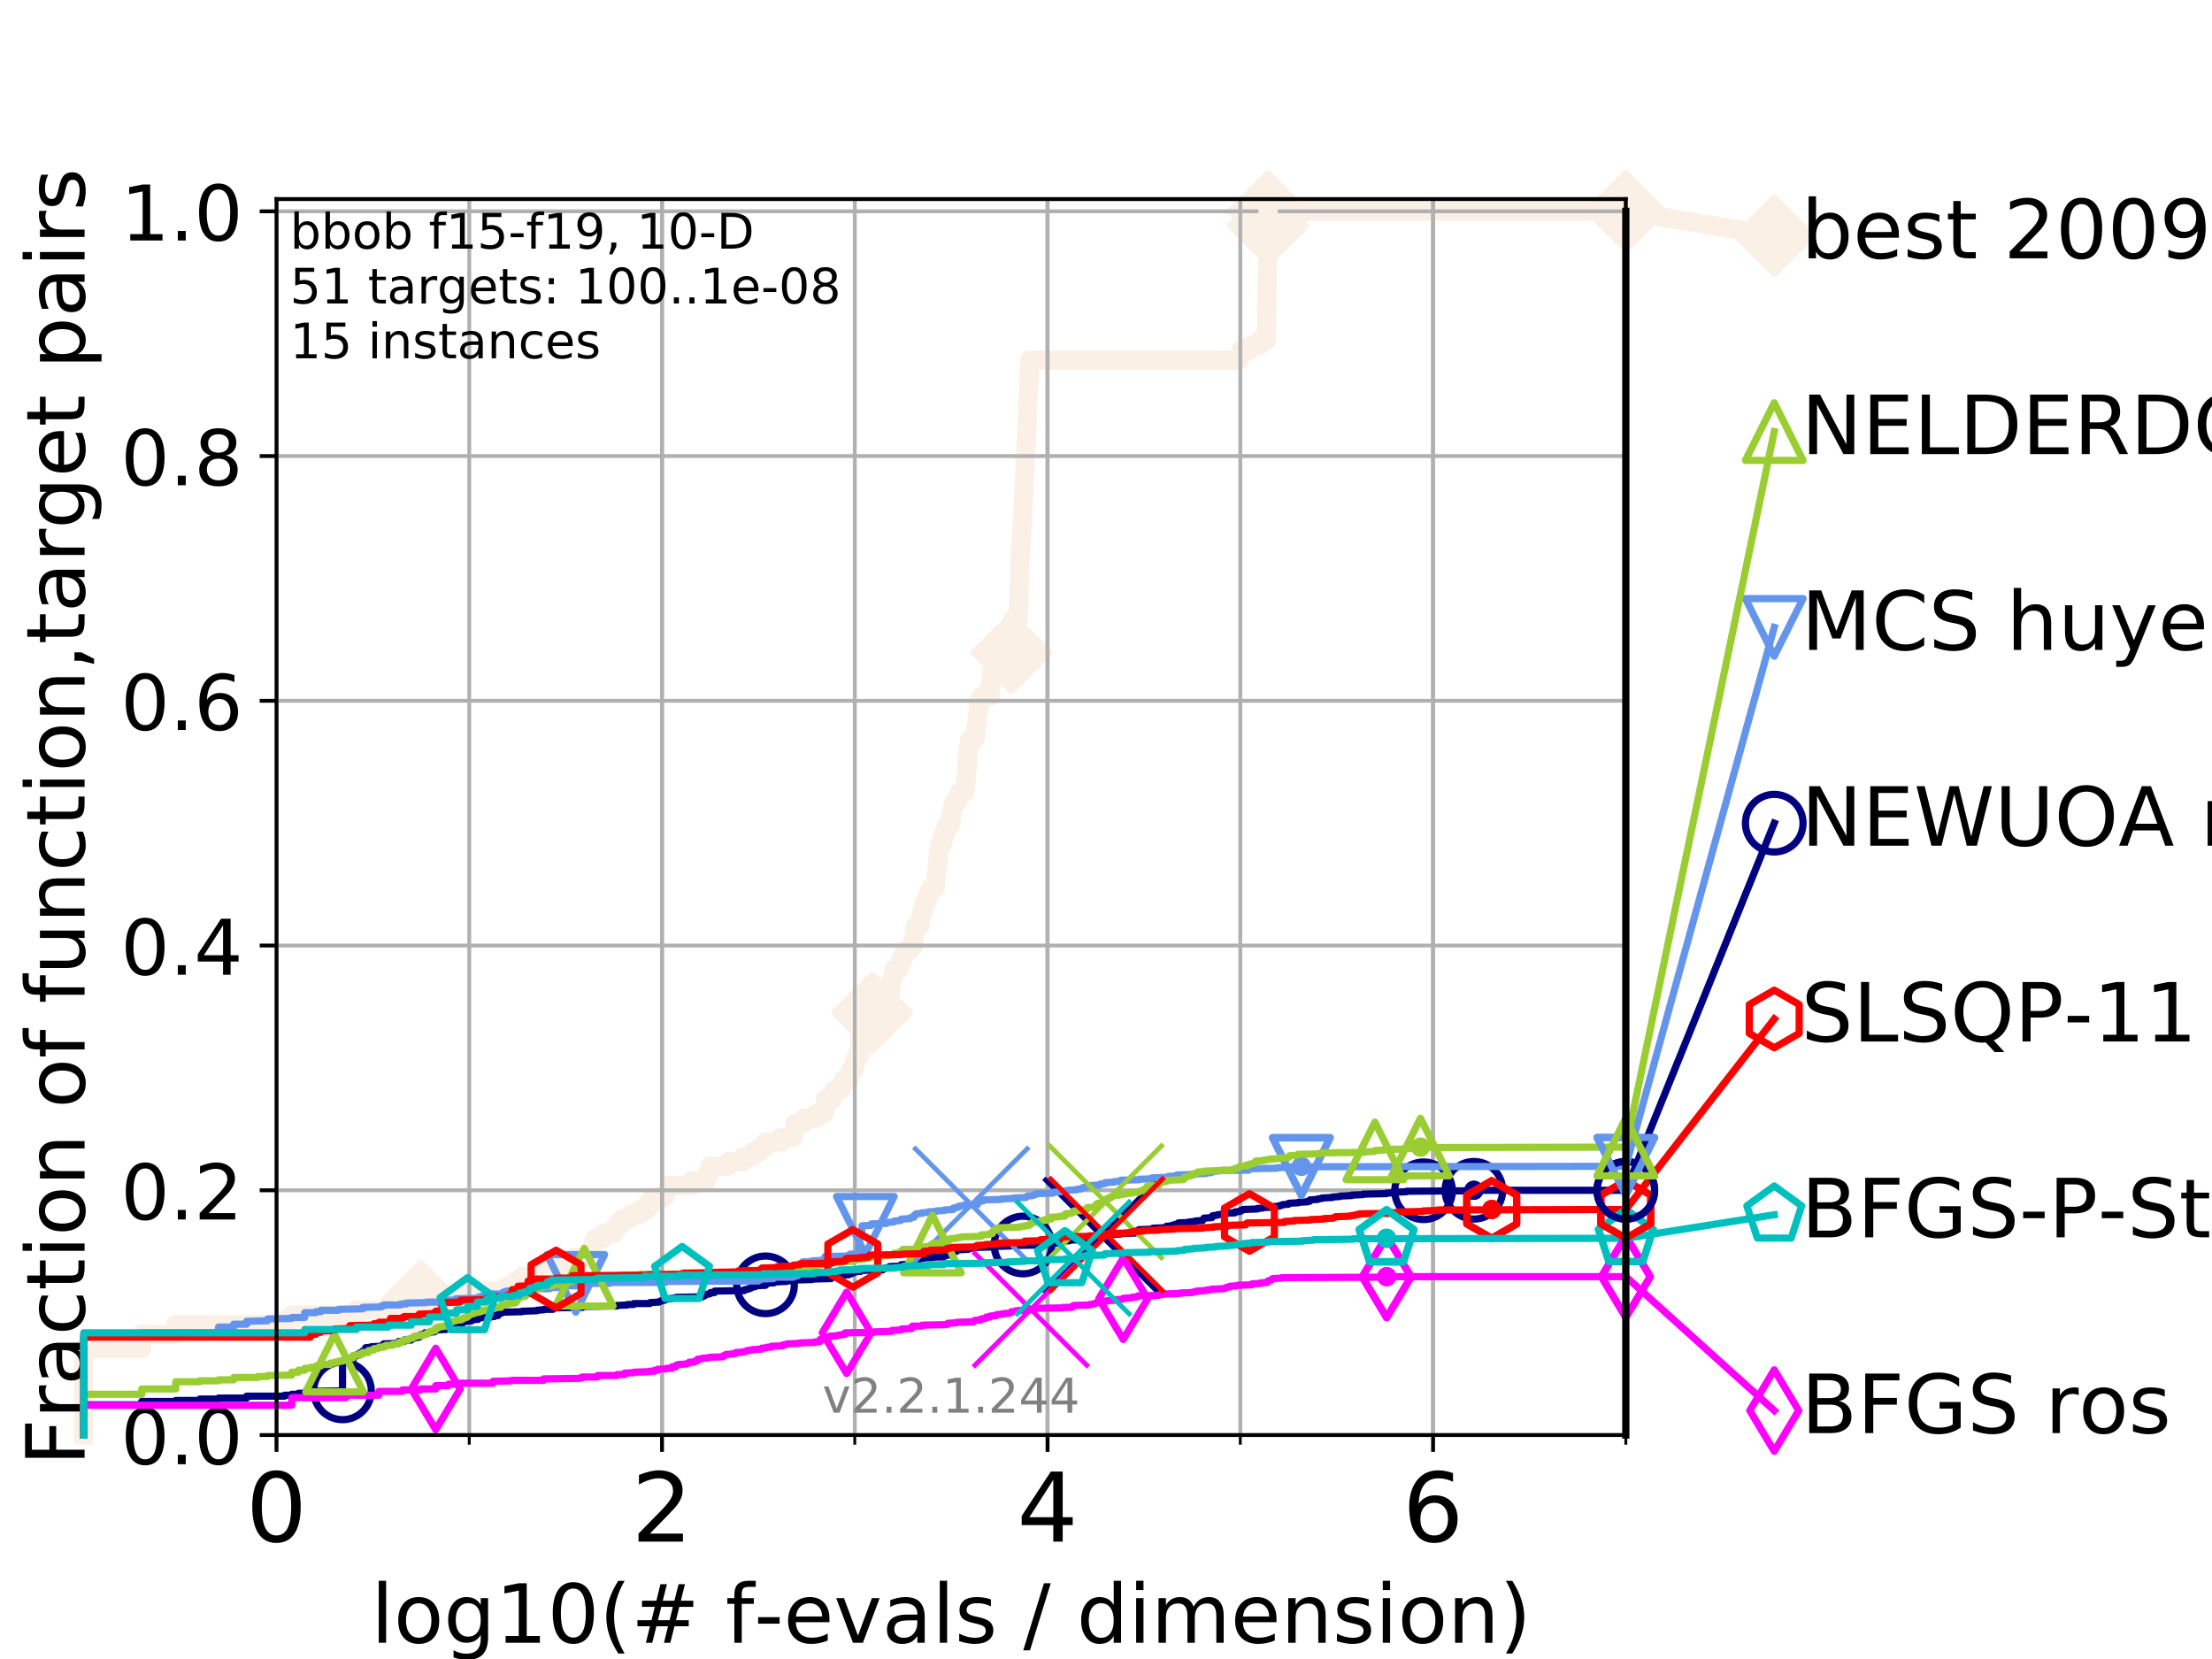 <?xml version="1.0" encoding="utf-8" standalone="no"?>
<!DOCTYPE svg PUBLIC "-//W3C//DTD SVG 1.1//EN"
  "http://www.w3.org/Graphics/SVG/1.1/DTD/svg11.dtd">
<!-- Created with matplotlib (https://matplotlib.org/) -->
<svg height="345.6pt" version="1.1" viewBox="0 0 460.8 345.6" width="460.8pt" xmlns="http://www.w3.org/2000/svg" xmlns:xlink="http://www.w3.org/1999/xlink">
 <defs>
  <style type="text/css">
*{stroke-linecap:butt;stroke-linejoin:round;}
  </style>
 </defs>
 <g id="figure_1">
  <g id="patch_1">
   <path d="M 0 345.6 
L 460.8 345.6 
L 460.8 0 
L 0 0 
z
" style="fill:#ffffff;"/>
  </g>
  <g id="axes_1">
   <g id="patch_2">
    <path d="M 57.6 298.944 
L 338.688 298.944 
L 338.688 41.472 
L 57.6 41.472 
z
" style="fill:#ffffff;"/>
   </g>
   <g id="line2d_1">
    <path d="M 17.445 298.944 
L 17.445 280.949 
L 29.533 280.949 
L 29.533 277.95 
L 36.604 277.95 
L 36.604 275.951 
L 59.262 275.951 
L 59.262 274.951 
L 60.78 274.951 
L 60.78 273.952 
L 74.263 273.952 
L 74.263 272.952 
L 84.588 272.952 
L 84.588 271.952 
L 87.644 271.952 
L 87.644 270.952 
L 94.921 270.952 
L 94.921 269.953 
L 95.526 269.953 
L 95.526 268.953 
L 105.398 268.953 
L 105.398 267.953 
L 107.213 267.953 
L 107.213 266.954 
L 108.578 266.954 
L 108.578 265.954 
L 112.877 265.954 
L 112.877 263.955 
L 118.094 263.955 
L 118.094 262.955 
L 119.752 262.955 
L 119.752 261.955 
L 122.989 261.955 
L 122.989 260.956 
L 123.152 260.956 
L 123.152 259.956 
L 123.554 259.956 
L 123.554 258.956 
L 123.985 258.956 
L 123.985 257.956 
L 125.718 257.956 
L 125.718 256.957 
L 127.83 256.957 
L 127.83 255.957 
L 128.561 255.957 
L 128.561 254.957 
L 129.518 254.957 
L 129.518 253.958 
L 131.236 253.958 
L 131.236 252.958 
L 133.285 252.958 
L 133.285 251.958 
L 134.787 251.958 
L 134.787 250.959 
L 135.522 250.959 
L 135.522 249.959 
L 137.718 249.959 
L 137.718 248.959 
L 138.762 248.959 
L 138.762 247.959 
L 139.204 247.959 
L 139.204 246.96 
L 144.112 246.96 
L 144.112 245.96 
L 147.175 245.96 
L 147.175 244.96 
L 147.58 244.96 
L 147.58 243.961 
L 147.839 243.961 
L 147.839 242.961 
L 151.685 242.961 
L 151.685 241.961 
L 154.754 241.961 
L 154.754 240.962 
L 156.783 240.962 
L 156.783 239.962 
L 158.244 239.962 
L 158.244 238.962 
L 159.411 238.962 
L 159.411 237.962 
L 162.619 237.962 
L 162.619 236.963 
L 165.172 236.963 
L 165.172 235.963 
L 165.476 235.963 
L 165.476 234.963 
L 165.622 234.963 
L 165.622 233.964 
L 167.459 233.964 
L 167.459 232.964 
L 170.089 232.964 
L 170.089 231.964 
L 171.739 231.964 
L 171.739 230.965 
L 171.876 230.965 
L 171.918 228.965 
L 173.477 228.965 
L 173.477 227.966 
L 173.827 227.966 
L 173.827 226.966 
L 175.183 226.966 
L 175.183 225.966 
L 175.632 225.966 
L 175.632 224.966 
L 176.9 224.966 
L 176.9 223.967 
L 177.107 223.967 
L 177.107 222.967 
L 177.804 222.967 
L 177.804 221.967 
L 178.146 221.967 
L 178.146 220.968 
L 178.34 220.968 
L 178.34 219.968 
L 179.097 219.968 
L 179.155 215.969 
L 179.465 215.969 
L 179.532 212.97 
L 180.061 212.97 
L 180.061 211.97 
L 181.024 211.97 
L 181.024 210.971 
L 181.699 210.971 
L 181.699 209.971 
L 183.458 209.971 
L 183.458 208.971 
L 185.071 208.971 
L 185.071 207.972 
L 185.283 207.972 
L 185.283 206.972 
L 185.462 206.972 
L 185.534 204.972 
L 185.742 204.972 
L 185.742 203.973 
L 186.02 203.973 
L 186.02 202.973 
L 186.184 202.973 
L 186.184 201.973 
L 187.312 201.973 
L 187.312 200.974 
L 187.617 200.974 
L 187.617 199.974 
L 188.07 199.974 
L 188.07 198.974 
L 188.49 198.974 
L 188.49 197.975 
L 189.567 197.975 
L 189.567 196.975 
L 190.319 196.975 
L 190.408 194.975 
L 190.479 194.975 
L 190.479 193.976 
L 190.635 193.976 
L 190.635 192.976 
L 191.583 192.976 
L 191.583 191.976 
L 191.756 191.976 
L 191.756 190.977 
L 192.035 190.977 
L 192.035 189.977 
L 192.33 189.977 
L 192.33 188.977 
L 192.561 188.977 
L 192.561 187.978 
L 193.072 187.978 
L 193.072 186.978 
L 193.357 186.978 
L 193.357 185.978 
L 193.939 185.978 
L 193.939 184.979 
L 194.785 184.979 
L 194.785 183.979 
L 194.95 183.979 
L 194.95 182.979 
L 195.064 182.979 
L 195.17 180.98 
L 195.291 180.98 
L 195.381 178.98 
L 195.472 178.98 
L 195.535 176.981 
L 195.731 176.981 
L 195.731 175.981 
L 196.263 175.981 
L 196.334 173.982 
L 196.939 173.982 
L 196.939 172.982 
L 197.17 172.982 
L 197.17 171.982 
L 197.916 171.982 
L 197.916 170.983 
L 198.137 170.983 
L 198.137 169.983 
L 198.249 169.983 
L 198.249 168.983 
L 198.429 168.983 
L 198.429 167.984 
L 198.793 167.984 
L 198.793 166.984 
L 199.594 166.984 
L 199.594 165.984 
L 199.873 165.984 
L 199.873 164.985 
L 200.993 164.985 
L 200.993 163.985 
L 201.11 163.985 
L 201.11 162.985 
L 201.236 162.985 
L 201.297 160.986 
L 201.369 160.986 
L 201.369 159.986 
L 201.507 159.986 
L 201.528 157.987 
L 201.643 157.987 
L 201.705 155.987 
L 201.91 155.987 
L 201.986 153.988 
L 203.099 153.988 
L 203.099 152.988 
L 203.234 152.988 
L 203.234 151.989 
L 203.385 151.989 
L 203.385 150.989 
L 203.503 150.989 
L 203.503 149.989 
L 203.629 149.989 
L 203.727 147.99 
L 203.823 147.99 
L 203.917 145.99 
L 204.554 145.99 
L 204.554 144.991 
L 206.282 144.991 
L 206.368 141.992 
L 206.434 141.992 
L 206.531 139.992 
L 208.172 139.992 
L 208.282 136.993 
L 210.695 136.993 
L 210.806 132.994 
L 210.849 132.994 
L 210.922 129.995 
L 210.964 129.995 
L 210.964 128.995 
L 212.11 128.995 
L 212.215 124.997 
L 212.248 124.997 
L 212.322 121.998 
L 212.363 121.998 
L 212.453 117.999 
L 212.476 117.999 
L 212.531 115 
L 212.667 115 
L 212.761 112.001 
L 212.836 112.001 
L 212.945 109.002 
L 212.983 109.002 
L 213.085 106.002 
L 213.128 106.002 
L 213.181 104.003 
L 213.248 104.003 
L 213.34 101.004 
L 213.387 101.004 
L 213.478 98.005 
L 213.51 98.005 
L 213.604 95.006 
L 213.662 95.006 
L 213.756 92.007 
L 213.806 92.007 
L 213.9 89.008 
L 213.96 89.008 
L 214.063 85.009 
L 214.094 85.009 
L 214.201 82.01 
L 214.225 82.01 
L 214.33 79.011 
L 214.367 79.011 
L 214.456 76.012 
L 214.504 76.012 
L 214.504 75.012 
L 258.092 75.012 
L 258.092 74.012 
L 258.509 74.012 
L 258.509 73.012 
L 260.168 73.012 
L 260.168 72.013 
L 262.281 72.013 
L 262.281 71.013 
L 263.796 71.013 
L 263.887 65.015 
L 263.907 65.015 
L 264.009 57.017 
L 264.028 57.017 
L 264.13 48.02 
L 264.148 48.02 
L 264.193 44.021 
L 338.688 44.021 
L 338.688 44.021 
" style="fill:none;stroke:#faf0e6;stroke-linecap:square;stroke-width:4;"/>
   </g>
   <g id="line2d_2">
    <defs>
     <path d="M -0 7.778 
L 7.778 0 
L 0 -7.778 
L -7.778 -0 
z
" id="m866d9346f5" style="stroke:#faf0e6;stroke-linejoin:miter;stroke-width:1.5;"/>
    </defs>
    <g>
     <use style="fill:#faf0e6;stroke:#faf0e6;stroke-linejoin:miter;stroke-width:1.5;" x="87.644" xlink:href="#m866d9346f5" y="270.952"/>
     <use style="fill:#faf0e6;stroke:#faf0e6;stroke-linejoin:miter;stroke-width:1.5;" x="181.699" xlink:href="#m866d9346f5" y="210.971"/>
     <use style="fill:#faf0e6;stroke:#faf0e6;stroke-linejoin:miter;stroke-width:1.5;" x="210.738" xlink:href="#m866d9346f5" y="135.993"/>
     <use style="fill:#faf0e6;stroke:#faf0e6;stroke-linejoin:miter;stroke-width:1.5;" x="264.162" xlink:href="#m866d9346f5" y="47.02"/>
     <use style="fill:#faf0e6;stroke:#faf0e6;stroke-linejoin:miter;stroke-width:1.5;" x="264.193" xlink:href="#m866d9346f5" y="44.021"/>
     <use style="fill:#faf0e6;stroke:#faf0e6;stroke-linejoin:miter;stroke-width:1.5;" x="338.688" xlink:href="#m866d9346f5" y="44.021"/>
    </g>
   </g>
   <g id="line2d_3">
    <path style="fill:none;stroke:#faf0e6;stroke-linecap:square;stroke-width:4;"/>
    <g/>
   </g>
   <g id="line2d_4">
    <path d="M 338.688 44.021 
L 369.608 49.12 
" style="fill:none;stroke:#faf0e6;stroke-linecap:square;stroke-width:4;"/>
    <g>
     <use style="fill:#faf0e6;stroke:#faf0e6;stroke-linejoin:miter;stroke-width:1.5;" x="338.688" xlink:href="#m866d9346f5" y="44.021"/>
     <use style="fill:#faf0e6;stroke:#faf0e6;stroke-linejoin:miter;stroke-width:1.5;" x="369.608" xlink:href="#m866d9346f5" y="49.12"/>
    </g>
   </g>
   <g id="matplotlib.axis_1">
    <g id="xtick_1">
     <g id="line2d_5">
      <path clip-path="url(#p2a176d98c9)" d="M 57.6 298.944 
L 57.6 41.472 
" style="fill:none;stroke:#b0b0b0;stroke-linecap:square;stroke-width:0.8;"/>
     </g>
     <g id="line2d_6">
      <defs>
       <path d="M 0 0 
L 0 3.5 
" id="m90b8c2ac52" style="stroke:#000000;stroke-width:0.8;"/>
      </defs>
      <g>
       <use style="stroke:#000000;stroke-width:0.8;" x="57.6" xlink:href="#m90b8c2ac52" y="298.944"/>
      </g>
     </g>
     <g id="text_1">
      <!-- 0 -->
      <defs>
       <path d="M 31.781 66.406 
Q 24.172 66.406 20.328 58.906 
Q 16.5 51.422 16.5 36.375 
Q 16.5 21.391 20.328 13.891 
Q 24.172 6.391 31.781 6.391 
Q 39.453 6.391 43.281 13.891 
Q 47.125 21.391 47.125 36.375 
Q 47.125 51.422 43.281 58.906 
Q 39.453 66.406 31.781 66.406 
z
M 31.781 74.219 
Q 44.047 74.219 50.516 64.516 
Q 56.984 54.828 56.984 36.375 
Q 56.984 17.969 50.516 8.266 
Q 44.047 -1.422 31.781 -1.422 
Q 19.531 -1.422 13.062 8.266 
Q 6.594 17.969 6.594 36.375 
Q 6.594 54.828 13.062 64.516 
Q 19.531 74.219 31.781 74.219 
z
" id="DejaVuSans-48"/>
      </defs>
      <g transform="translate(51.237 321.141)scale(0.2 -0.2)">
       <use xlink:href="#DejaVuSans-48"/>
      </g>
     </g>
    </g>
    <g id="xtick_2">
     <g id="line2d_7">
      <path clip-path="url(#p2a176d98c9)" d="M 137.911 298.944 
L 137.911 41.472 
" style="fill:none;stroke:#b0b0b0;stroke-linecap:square;stroke-width:0.8;"/>
     </g>
     <g id="line2d_8">
      <g>
       <use style="stroke:#000000;stroke-width:0.8;" x="137.911" xlink:href="#m90b8c2ac52" y="298.944"/>
      </g>
     </g>
     <g id="text_2">
      <!-- 2 -->
      <defs>
       <path d="M 19.188 8.297 
L 53.609 8.297 
L 53.609 0 
L 7.328 0 
L 7.328 8.297 
Q 12.938 14.109 22.625 23.891 
Q 32.328 33.688 34.812 36.531 
Q 39.547 41.844 41.422 45.531 
Q 43.312 49.219 43.312 52.781 
Q 43.312 58.594 39.234 62.25 
Q 35.156 65.922 28.609 65.922 
Q 23.969 65.922 18.812 64.312 
Q 13.672 62.703 7.812 59.422 
L 7.812 69.391 
Q 13.766 71.781 18.938 73 
Q 24.125 74.219 28.422 74.219 
Q 39.75 74.219 46.484 68.547 
Q 53.219 62.891 53.219 53.422 
Q 53.219 48.922 51.531 44.891 
Q 49.859 40.875 45.406 35.406 
Q 44.188 33.984 37.641 27.219 
Q 31.109 20.453 19.188 8.297 
z
" id="DejaVuSans-50"/>
      </defs>
      <g transform="translate(131.548 321.141)scale(0.2 -0.2)">
       <use xlink:href="#DejaVuSans-50"/>
      </g>
     </g>
    </g>
    <g id="xtick_3">
     <g id="line2d_9">
      <path clip-path="url(#p2a176d98c9)" d="M 218.222 298.944 
L 218.222 41.472 
" style="fill:none;stroke:#b0b0b0;stroke-linecap:square;stroke-width:0.8;"/>
     </g>
     <g id="line2d_10">
      <g>
       <use style="stroke:#000000;stroke-width:0.8;" x="218.222" xlink:href="#m90b8c2ac52" y="298.944"/>
      </g>
     </g>
     <g id="text_3">
      <!-- 4 -->
      <defs>
       <path d="M 37.797 64.312 
L 12.891 25.391 
L 37.797 25.391 
z
M 35.203 72.906 
L 47.609 72.906 
L 47.609 25.391 
L 58.016 25.391 
L 58.016 17.188 
L 47.609 17.188 
L 47.609 0 
L 37.797 0 
L 37.797 17.188 
L 4.891 17.188 
L 4.891 26.703 
z
" id="DejaVuSans-52"/>
      </defs>
      <g transform="translate(211.859 321.141)scale(0.2 -0.2)">
       <use xlink:href="#DejaVuSans-52"/>
      </g>
     </g>
    </g>
    <g id="xtick_4">
     <g id="line2d_11">
      <path clip-path="url(#p2a176d98c9)" d="M 298.533 298.944 
L 298.533 41.472 
" style="fill:none;stroke:#b0b0b0;stroke-linecap:square;stroke-width:0.8;"/>
     </g>
     <g id="line2d_12">
      <g>
       <use style="stroke:#000000;stroke-width:0.8;" x="298.533" xlink:href="#m90b8c2ac52" y="298.944"/>
      </g>
     </g>
     <g id="text_4">
      <!-- 6 -->
      <defs>
       <path d="M 33.016 40.375 
Q 26.375 40.375 22.484 35.828 
Q 18.609 31.297 18.609 23.391 
Q 18.609 15.531 22.484 10.953 
Q 26.375 6.391 33.016 6.391 
Q 39.656 6.391 43.531 10.953 
Q 47.406 15.531 47.406 23.391 
Q 47.406 31.297 43.531 35.828 
Q 39.656 40.375 33.016 40.375 
z
M 52.594 71.297 
L 52.594 62.312 
Q 48.875 64.062 45.094 64.984 
Q 41.312 65.922 37.594 65.922 
Q 27.828 65.922 22.672 59.328 
Q 17.531 52.734 16.797 39.406 
Q 19.672 43.656 24.016 45.922 
Q 28.375 48.188 33.594 48.188 
Q 44.578 48.188 50.953 41.516 
Q 57.328 34.859 57.328 23.391 
Q 57.328 12.156 50.688 5.359 
Q 44.047 -1.422 33.016 -1.422 
Q 20.359 -1.422 13.672 8.266 
Q 6.984 17.969 6.984 36.375 
Q 6.984 53.656 15.188 63.938 
Q 23.391 74.219 37.203 74.219 
Q 40.922 74.219 44.703 73.484 
Q 48.484 72.75 52.594 71.297 
z
" id="DejaVuSans-54"/>
      </defs>
      <g transform="translate(292.17 321.141)scale(0.2 -0.2)">
       <use xlink:href="#DejaVuSans-54"/>
      </g>
     </g>
    </g>
    <g id="xtick_5">
     <g id="line2d_13">
      <path clip-path="url(#p2a176d98c9)" d="M 57.6 298.944 
L 57.6 41.472 
" style="fill:none;stroke:#b0b0b0;stroke-linecap:square;stroke-width:0.8;"/>
     </g>
     <g id="line2d_14">
      <defs>
       <path d="M 0 0 
L 0 2 
" id="mac9e9de7a1" style="stroke:#000000;stroke-width:0.6;"/>
      </defs>
      <g>
       <use style="stroke:#000000;stroke-width:0.6;" x="57.6" xlink:href="#mac9e9de7a1" y="298.944"/>
      </g>
     </g>
    </g>
    <g id="xtick_6">
     <g id="line2d_15">
      <path clip-path="url(#p2a176d98c9)" d="M 97.755 298.944 
L 97.755 41.472 
" style="fill:none;stroke:#b0b0b0;stroke-linecap:square;stroke-width:0.8;"/>
     </g>
     <g id="line2d_16">
      <g>
       <use style="stroke:#000000;stroke-width:0.6;" x="97.755" xlink:href="#mac9e9de7a1" y="298.944"/>
      </g>
     </g>
    </g>
    <g id="xtick_7">
     <g id="line2d_17">
      <path clip-path="url(#p2a176d98c9)" d="M 137.911 298.944 
L 137.911 41.472 
" style="fill:none;stroke:#b0b0b0;stroke-linecap:square;stroke-width:0.8;"/>
     </g>
     <g id="line2d_18">
      <g>
       <use style="stroke:#000000;stroke-width:0.6;" x="137.911" xlink:href="#mac9e9de7a1" y="298.944"/>
      </g>
     </g>
    </g>
    <g id="xtick_8">
     <g id="line2d_19">
      <path clip-path="url(#p2a176d98c9)" d="M 178.066 298.944 
L 178.066 41.472 
" style="fill:none;stroke:#b0b0b0;stroke-linecap:square;stroke-width:0.8;"/>
     </g>
     <g id="line2d_20">
      <g>
       <use style="stroke:#000000;stroke-width:0.6;" x="178.066" xlink:href="#mac9e9de7a1" y="298.944"/>
      </g>
     </g>
    </g>
    <g id="xtick_9">
     <g id="line2d_21">
      <path clip-path="url(#p2a176d98c9)" d="M 218.222 298.944 
L 218.222 41.472 
" style="fill:none;stroke:#b0b0b0;stroke-linecap:square;stroke-width:0.8;"/>
     </g>
     <g id="line2d_22">
      <g>
       <use style="stroke:#000000;stroke-width:0.6;" x="218.222" xlink:href="#mac9e9de7a1" y="298.944"/>
      </g>
     </g>
    </g>
    <g id="xtick_10">
     <g id="line2d_23">
      <path clip-path="url(#p2a176d98c9)" d="M 258.377 298.944 
L 258.377 41.472 
" style="fill:none;stroke:#b0b0b0;stroke-linecap:square;stroke-width:0.8;"/>
     </g>
     <g id="line2d_24">
      <g>
       <use style="stroke:#000000;stroke-width:0.6;" x="258.377" xlink:href="#mac9e9de7a1" y="298.944"/>
      </g>
     </g>
    </g>
    <g id="xtick_11">
     <g id="line2d_25">
      <path clip-path="url(#p2a176d98c9)" d="M 298.533 298.944 
L 298.533 41.472 
" style="fill:none;stroke:#b0b0b0;stroke-linecap:square;stroke-width:0.8;"/>
     </g>
     <g id="line2d_26">
      <g>
       <use style="stroke:#000000;stroke-width:0.6;" x="298.533" xlink:href="#mac9e9de7a1" y="298.944"/>
      </g>
     </g>
    </g>
    <g id="xtick_12">
     <g id="line2d_27">
      <path clip-path="url(#p2a176d98c9)" d="M 338.688 298.944 
L 338.688 41.472 
" style="fill:none;stroke:#b0b0b0;stroke-linecap:square;stroke-width:0.8;"/>
     </g>
     <g id="line2d_28">
      <g>
       <use style="stroke:#000000;stroke-width:0.6;" x="338.688" xlink:href="#mac9e9de7a1" y="298.944"/>
      </g>
     </g>
    </g>
    <g id="text_5">
     <!-- log10(# f-evals / dimension) -->
     <defs>
      <path d="M 9.422 75.984 
L 18.406 75.984 
L 18.406 0 
L 9.422 0 
z
" id="DejaVuSans-108"/>
      <path d="M 30.609 48.391 
Q 23.391 48.391 19.188 42.75 
Q 14.984 37.109 14.984 27.297 
Q 14.984 17.484 19.156 11.844 
Q 23.344 6.203 30.609 6.203 
Q 37.797 6.203 41.984 11.859 
Q 46.188 17.531 46.188 27.297 
Q 46.188 37.016 41.984 42.703 
Q 37.797 48.391 30.609 48.391 
z
M 30.609 56 
Q 42.328 56 49.016 48.375 
Q 55.719 40.766 55.719 27.297 
Q 55.719 13.875 49.016 6.219 
Q 42.328 -1.422 30.609 -1.422 
Q 18.844 -1.422 12.172 6.219 
Q 5.516 13.875 5.516 27.297 
Q 5.516 40.766 12.172 48.375 
Q 18.844 56 30.609 56 
z
" id="DejaVuSans-111"/>
      <path d="M 45.406 27.984 
Q 45.406 37.75 41.375 43.109 
Q 37.359 48.484 30.078 48.484 
Q 22.859 48.484 18.828 43.109 
Q 14.797 37.75 14.797 27.984 
Q 14.797 18.266 18.828 12.891 
Q 22.859 7.516 30.078 7.516 
Q 37.359 7.516 41.375 12.891 
Q 45.406 18.266 45.406 27.984 
z
M 54.391 6.781 
Q 54.391 -7.172 48.188 -13.984 
Q 42 -20.797 29.203 -20.797 
Q 24.469 -20.797 20.266 -20.094 
Q 16.062 -19.391 12.109 -17.922 
L 12.109 -9.188 
Q 16.062 -11.328 19.922 -12.344 
Q 23.781 -13.375 27.781 -13.375 
Q 36.625 -13.375 41.016 -8.766 
Q 45.406 -4.156 45.406 5.172 
L 45.406 9.625 
Q 42.625 4.781 38.281 2.391 
Q 33.938 0 27.875 0 
Q 17.828 0 11.672 7.656 
Q 5.516 15.328 5.516 27.984 
Q 5.516 40.672 11.672 48.328 
Q 17.828 56 27.875 56 
Q 33.938 56 38.281 53.609 
Q 42.625 51.219 45.406 46.391 
L 45.406 54.688 
L 54.391 54.688 
z
" id="DejaVuSans-103"/>
      <path d="M 12.406 8.297 
L 28.516 8.297 
L 28.516 63.922 
L 10.984 60.406 
L 10.984 69.391 
L 28.422 72.906 
L 38.281 72.906 
L 38.281 8.297 
L 54.391 8.297 
L 54.391 0 
L 12.406 0 
z
" id="DejaVuSans-49"/>
      <path d="M 31 75.875 
Q 24.469 64.656 21.281 53.656 
Q 18.109 42.672 18.109 31.391 
Q 18.109 20.125 21.312 9.062 
Q 24.516 -2 31 -13.188 
L 23.188 -13.188 
Q 15.875 -1.703 12.234 9.375 
Q 8.594 20.453 8.594 31.391 
Q 8.594 42.281 12.203 53.312 
Q 15.828 64.359 23.188 75.875 
z
" id="DejaVuSans-40"/>
      <path d="M 51.125 44 
L 36.922 44 
L 32.812 27.688 
L 47.125 27.688 
z
M 43.797 71.781 
L 38.719 51.516 
L 52.984 51.516 
L 58.109 71.781 
L 65.922 71.781 
L 60.891 51.516 
L 76.125 51.516 
L 76.125 44 
L 58.984 44 
L 54.984 27.688 
L 70.516 27.688 
L 70.516 20.219 
L 53.078 20.219 
L 48 0 
L 40.188 0 
L 45.219 20.219 
L 30.906 20.219 
L 25.875 0 
L 18.016 0 
L 23.094 20.219 
L 7.719 20.219 
L 7.719 27.688 
L 24.906 27.688 
L 29 44 
L 13.281 44 
L 13.281 51.516 
L 30.906 51.516 
L 35.891 71.781 
z
" id="DejaVuSans-35"/>
      <path id="DejaVuSans-32"/>
      <path d="M 37.109 75.984 
L 37.109 68.5 
L 28.516 68.5 
Q 23.688 68.5 21.797 66.547 
Q 19.922 64.594 19.922 59.516 
L 19.922 54.688 
L 34.719 54.688 
L 34.719 47.703 
L 19.922 47.703 
L 19.922 0 
L 10.891 0 
L 10.891 47.703 
L 2.297 47.703 
L 2.297 54.688 
L 10.891 54.688 
L 10.891 58.5 
Q 10.891 67.625 15.141 71.797 
Q 19.391 75.984 28.609 75.984 
z
" id="DejaVuSans-102"/>
      <path d="M 4.891 31.391 
L 31.203 31.391 
L 31.203 23.391 
L 4.891 23.391 
z
" id="DejaVuSans-45"/>
      <path d="M 56.203 29.594 
L 56.203 25.203 
L 14.891 25.203 
Q 15.484 15.922 20.484 11.062 
Q 25.484 6.203 34.422 6.203 
Q 39.594 6.203 44.453 7.469 
Q 49.312 8.734 54.109 11.281 
L 54.109 2.781 
Q 49.266 0.734 44.188 -0.344 
Q 39.109 -1.422 33.891 -1.422 
Q 20.797 -1.422 13.156 6.188 
Q 5.516 13.812 5.516 26.812 
Q 5.516 40.234 12.766 48.109 
Q 20.016 56 32.328 56 
Q 43.359 56 49.781 48.891 
Q 56.203 41.797 56.203 29.594 
z
M 47.219 32.234 
Q 47.125 39.594 43.094 43.984 
Q 39.062 48.391 32.422 48.391 
Q 24.906 48.391 20.391 44.141 
Q 15.875 39.891 15.188 32.172 
z
" id="DejaVuSans-101"/>
      <path d="M 2.984 54.688 
L 12.5 54.688 
L 29.594 8.797 
L 46.688 54.688 
L 56.203 54.688 
L 35.688 0 
L 23.484 0 
z
" id="DejaVuSans-118"/>
      <path d="M 34.281 27.484 
Q 23.391 27.484 19.188 25 
Q 14.984 22.516 14.984 16.5 
Q 14.984 11.719 18.141 8.906 
Q 21.297 6.109 26.703 6.109 
Q 34.188 6.109 38.703 11.406 
Q 43.219 16.703 43.219 25.484 
L 43.219 27.484 
z
M 52.203 31.203 
L 52.203 0 
L 43.219 0 
L 43.219 8.297 
Q 40.141 3.328 35.547 0.953 
Q 30.953 -1.422 24.312 -1.422 
Q 15.922 -1.422 10.953 3.297 
Q 6 8.016 6 15.922 
Q 6 25.141 12.172 29.828 
Q 18.359 34.516 30.609 34.516 
L 43.219 34.516 
L 43.219 35.406 
Q 43.219 41.609 39.141 45 
Q 35.062 48.391 27.688 48.391 
Q 23 48.391 18.547 47.266 
Q 14.109 46.141 10.016 43.891 
L 10.016 52.203 
Q 14.938 54.109 19.578 55.047 
Q 24.219 56 28.609 56 
Q 40.484 56 46.344 49.844 
Q 52.203 43.703 52.203 31.203 
z
" id="DejaVuSans-97"/>
      <path d="M 44.281 53.078 
L 44.281 44.578 
Q 40.484 46.531 36.375 47.5 
Q 32.281 48.484 27.875 48.484 
Q 21.188 48.484 17.844 46.438 
Q 14.5 44.391 14.5 40.281 
Q 14.5 37.156 16.891 35.375 
Q 19.281 33.594 26.516 31.984 
L 29.594 31.297 
Q 39.156 29.25 43.188 25.516 
Q 47.219 21.781 47.219 15.094 
Q 47.219 7.469 41.188 3.016 
Q 35.156 -1.422 24.609 -1.422 
Q 20.219 -1.422 15.453 -0.562 
Q 10.688 0.297 5.422 2 
L 5.422 11.281 
Q 10.406 8.688 15.234 7.391 
Q 20.062 6.109 24.812 6.109 
Q 31.156 6.109 34.562 8.281 
Q 37.984 10.453 37.984 14.406 
Q 37.984 18.062 35.516 20.016 
Q 33.062 21.969 24.703 23.781 
L 21.578 24.516 
Q 13.234 26.266 9.516 29.906 
Q 5.812 33.547 5.812 39.891 
Q 5.812 47.609 11.281 51.797 
Q 16.75 56 26.812 56 
Q 31.781 56 36.172 55.266 
Q 40.578 54.547 44.281 53.078 
z
" id="DejaVuSans-115"/>
      <path d="M 25.391 72.906 
L 33.688 72.906 
L 8.297 -9.281 
L 0 -9.281 
z
" id="DejaVuSans-47"/>
      <path d="M 45.406 46.391 
L 45.406 75.984 
L 54.391 75.984 
L 54.391 0 
L 45.406 0 
L 45.406 8.203 
Q 42.578 3.328 38.25 0.953 
Q 33.938 -1.422 27.875 -1.422 
Q 17.969 -1.422 11.734 6.484 
Q 5.516 14.406 5.516 27.297 
Q 5.516 40.188 11.734 48.094 
Q 17.969 56 27.875 56 
Q 33.938 56 38.25 53.625 
Q 42.578 51.266 45.406 46.391 
z
M 14.797 27.297 
Q 14.797 17.391 18.875 11.75 
Q 22.953 6.109 30.078 6.109 
Q 37.203 6.109 41.297 11.75 
Q 45.406 17.391 45.406 27.297 
Q 45.406 37.203 41.297 42.844 
Q 37.203 48.484 30.078 48.484 
Q 22.953 48.484 18.875 42.844 
Q 14.797 37.203 14.797 27.297 
z
" id="DejaVuSans-100"/>
      <path d="M 9.422 54.688 
L 18.406 54.688 
L 18.406 0 
L 9.422 0 
z
M 9.422 75.984 
L 18.406 75.984 
L 18.406 64.594 
L 9.422 64.594 
z
" id="DejaVuSans-105"/>
      <path d="M 52 44.188 
Q 55.375 50.25 60.062 53.125 
Q 64.75 56 71.094 56 
Q 79.641 56 84.281 50.016 
Q 88.922 44.047 88.922 33.016 
L 88.922 0 
L 79.891 0 
L 79.891 32.719 
Q 79.891 40.578 77.094 44.375 
Q 74.312 48.188 68.609 48.188 
Q 61.625 48.188 57.562 43.547 
Q 53.516 38.922 53.516 30.906 
L 53.516 0 
L 44.484 0 
L 44.484 32.719 
Q 44.484 40.625 41.703 44.406 
Q 38.922 48.188 33.109 48.188 
Q 26.219 48.188 22.156 43.531 
Q 18.109 38.875 18.109 30.906 
L 18.109 0 
L 9.078 0 
L 9.078 54.688 
L 18.109 54.688 
L 18.109 46.188 
Q 21.188 51.219 25.484 53.609 
Q 29.781 56 35.688 56 
Q 41.656 56 45.828 52.969 
Q 50 49.953 52 44.188 
z
" id="DejaVuSans-109"/>
      <path d="M 54.891 33.016 
L 54.891 0 
L 45.906 0 
L 45.906 32.719 
Q 45.906 40.484 42.875 44.328 
Q 39.844 48.188 33.797 48.188 
Q 26.516 48.188 22.312 43.547 
Q 18.109 38.922 18.109 30.906 
L 18.109 0 
L 9.078 0 
L 9.078 54.688 
L 18.109 54.688 
L 18.109 46.188 
Q 21.344 51.125 25.703 53.562 
Q 30.078 56 35.797 56 
Q 45.219 56 50.047 50.172 
Q 54.891 44.344 54.891 33.016 
z
" id="DejaVuSans-110"/>
      <path d="M 8.016 75.875 
L 15.828 75.875 
Q 23.141 64.359 26.781 53.312 
Q 30.422 42.281 30.422 31.391 
Q 30.422 20.453 26.781 9.375 
Q 23.141 -1.703 15.828 -13.188 
L 8.016 -13.188 
Q 14.5 -2 17.703 9.062 
Q 20.906 20.125 20.906 31.391 
Q 20.906 42.672 17.703 53.656 
Q 14.5 64.656 8.016 75.875 
z
" id="DejaVuSans-41"/>
     </defs>
     <g transform="translate(77.303 342.218)scale(0.17 -0.17)">
      <use xlink:href="#DejaVuSans-108"/>
      <use x="27.783" xlink:href="#DejaVuSans-111"/>
      <use x="88.965" xlink:href="#DejaVuSans-103"/>
      <use x="152.441" xlink:href="#DejaVuSans-49"/>
      <use x="216.064" xlink:href="#DejaVuSans-48"/>
      <use x="279.688" xlink:href="#DejaVuSans-40"/>
      <use x="318.701" xlink:href="#DejaVuSans-35"/>
      <use x="402.49" xlink:href="#DejaVuSans-32"/>
      <use x="434.277" xlink:href="#DejaVuSans-102"/>
      <use x="469.404" xlink:href="#DejaVuSans-45"/>
      <use x="505.488" xlink:href="#DejaVuSans-101"/>
      <use x="567.012" xlink:href="#DejaVuSans-118"/>
      <use x="626.191" xlink:href="#DejaVuSans-97"/>
      <use x="687.471" xlink:href="#DejaVuSans-108"/>
      <use x="715.254" xlink:href="#DejaVuSans-115"/>
      <use x="767.354" xlink:href="#DejaVuSans-32"/>
      <use x="799.141" xlink:href="#DejaVuSans-47"/>
      <use x="832.832" xlink:href="#DejaVuSans-32"/>
      <use x="864.619" xlink:href="#DejaVuSans-100"/>
      <use x="928.096" xlink:href="#DejaVuSans-105"/>
      <use x="955.879" xlink:href="#DejaVuSans-109"/>
      <use x="1053.291" xlink:href="#DejaVuSans-101"/>
      <use x="1114.814" xlink:href="#DejaVuSans-110"/>
      <use x="1178.193" xlink:href="#DejaVuSans-115"/>
      <use x="1230.293" xlink:href="#DejaVuSans-105"/>
      <use x="1258.076" xlink:href="#DejaVuSans-111"/>
      <use x="1319.258" xlink:href="#DejaVuSans-110"/>
      <use x="1382.637" xlink:href="#DejaVuSans-41"/>
     </g>
    </g>
   </g>
   <g id="matplotlib.axis_2">
    <g id="ytick_1">
     <g id="line2d_29">
      <path clip-path="url(#p2a176d98c9)" d="M 57.6 298.944 
L 338.688 298.944 
" style="fill:none;stroke:#b0b0b0;stroke-linecap:square;stroke-width:0.8;"/>
     </g>
     <g id="line2d_30">
      <defs>
       <path d="M 0 0 
L -3.5 0 
" id="m1d8da124f9" style="stroke:#000000;stroke-width:0.8;"/>
      </defs>
      <g>
       <use style="stroke:#000000;stroke-width:0.8;" x="57.6" xlink:href="#m1d8da124f9" y="298.944"/>
      </g>
     </g>
     <g id="text_6">
      <!-- 0.0 -->
      <defs>
       <path d="M 10.688 12.406 
L 21 12.406 
L 21 0 
L 10.688 0 
z
" id="DejaVuSans-46"/>
      </defs>
      <g transform="translate(25.155 305.023)scale(0.16 -0.16)">
       <use xlink:href="#DejaVuSans-48"/>
       <use x="63.623" xlink:href="#DejaVuSans-46"/>
       <use x="95.41" xlink:href="#DejaVuSans-48"/>
      </g>
     </g>
    </g>
    <g id="ytick_2">
     <g id="line2d_31">
      <path clip-path="url(#p2a176d98c9)" d="M 57.6 247.959 
L 338.688 247.959 
" style="fill:none;stroke:#b0b0b0;stroke-linecap:square;stroke-width:0.8;"/>
     </g>
     <g id="line2d_32">
      <g>
       <use style="stroke:#000000;stroke-width:0.8;" x="57.6" xlink:href="#m1d8da124f9" y="247.959"/>
      </g>
     </g>
     <g id="text_7">
      <!-- 0.2 -->
      <g transform="translate(25.155 254.038)scale(0.16 -0.16)">
       <use xlink:href="#DejaVuSans-48"/>
       <use x="63.623" xlink:href="#DejaVuSans-46"/>
       <use x="95.41" xlink:href="#DejaVuSans-50"/>
      </g>
     </g>
    </g>
    <g id="ytick_3">
     <g id="line2d_33">
      <path clip-path="url(#p2a176d98c9)" d="M 57.6 196.975 
L 338.688 196.975 
" style="fill:none;stroke:#b0b0b0;stroke-linecap:square;stroke-width:0.8;"/>
     </g>
     <g id="line2d_34">
      <g>
       <use style="stroke:#000000;stroke-width:0.8;" x="57.6" xlink:href="#m1d8da124f9" y="196.975"/>
      </g>
     </g>
     <g id="text_8">
      <!-- 0.4 -->
      <g transform="translate(25.155 203.054)scale(0.16 -0.16)">
       <use xlink:href="#DejaVuSans-48"/>
       <use x="63.623" xlink:href="#DejaVuSans-46"/>
       <use x="95.41" xlink:href="#DejaVuSans-52"/>
      </g>
     </g>
    </g>
    <g id="ytick_4">
     <g id="line2d_35">
      <path clip-path="url(#p2a176d98c9)" d="M 57.6 145.99 
L 338.688 145.99 
" style="fill:none;stroke:#b0b0b0;stroke-linecap:square;stroke-width:0.8;"/>
     </g>
     <g id="line2d_36">
      <g>
       <use style="stroke:#000000;stroke-width:0.8;" x="57.6" xlink:href="#m1d8da124f9" y="145.99"/>
      </g>
     </g>
     <g id="text_9">
      <!-- 0.6 -->
      <g transform="translate(25.155 152.069)scale(0.16 -0.16)">
       <use xlink:href="#DejaVuSans-48"/>
       <use x="63.623" xlink:href="#DejaVuSans-46"/>
       <use x="95.41" xlink:href="#DejaVuSans-54"/>
      </g>
     </g>
    </g>
    <g id="ytick_5">
     <g id="line2d_37">
      <path clip-path="url(#p2a176d98c9)" d="M 57.6 95.006 
L 338.688 95.006 
" style="fill:none;stroke:#b0b0b0;stroke-linecap:square;stroke-width:0.8;"/>
     </g>
     <g id="line2d_38">
      <g>
       <use style="stroke:#000000;stroke-width:0.8;" x="57.6" xlink:href="#m1d8da124f9" y="95.006"/>
      </g>
     </g>
     <g id="text_10">
      <!-- 0.8 -->
      <defs>
       <path d="M 31.781 34.625 
Q 24.75 34.625 20.719 30.859 
Q 16.703 27.094 16.703 20.516 
Q 16.703 13.922 20.719 10.156 
Q 24.75 6.391 31.781 6.391 
Q 38.812 6.391 42.859 10.172 
Q 46.922 13.969 46.922 20.516 
Q 46.922 27.094 42.891 30.859 
Q 38.875 34.625 31.781 34.625 
z
M 21.922 38.812 
Q 15.578 40.375 12.031 44.719 
Q 8.5 49.078 8.5 55.328 
Q 8.5 64.062 14.719 69.141 
Q 20.953 74.219 31.781 74.219 
Q 42.672 74.219 48.875 69.141 
Q 55.078 64.062 55.078 55.328 
Q 55.078 49.078 51.531 44.719 
Q 48 40.375 41.703 38.812 
Q 48.828 37.156 52.797 32.312 
Q 56.781 27.484 56.781 20.516 
Q 56.781 9.906 50.312 4.234 
Q 43.844 -1.422 31.781 -1.422 
Q 19.734 -1.422 13.25 4.234 
Q 6.781 9.906 6.781 20.516 
Q 6.781 27.484 10.781 32.312 
Q 14.797 37.156 21.922 38.812 
z
M 18.312 54.391 
Q 18.312 48.734 21.844 45.562 
Q 25.391 42.391 31.781 42.391 
Q 38.141 42.391 41.719 45.562 
Q 45.312 48.734 45.312 54.391 
Q 45.312 60.062 41.719 63.234 
Q 38.141 66.406 31.781 66.406 
Q 25.391 66.406 21.844 63.234 
Q 18.312 60.062 18.312 54.391 
z
" id="DejaVuSans-56"/>
      </defs>
      <g transform="translate(25.155 101.085)scale(0.16 -0.16)">
       <use xlink:href="#DejaVuSans-48"/>
       <use x="63.623" xlink:href="#DejaVuSans-46"/>
       <use x="95.41" xlink:href="#DejaVuSans-56"/>
      </g>
     </g>
    </g>
    <g id="ytick_6">
     <g id="line2d_39">
      <path clip-path="url(#p2a176d98c9)" d="M 57.6 44.021 
L 338.688 44.021 
" style="fill:none;stroke:#b0b0b0;stroke-linecap:square;stroke-width:0.8;"/>
     </g>
     <g id="line2d_40">
      <g>
       <use style="stroke:#000000;stroke-width:0.8;" x="57.6" xlink:href="#m1d8da124f9" y="44.021"/>
      </g>
     </g>
     <g id="text_11">
      <!-- 1.0 -->
      <g transform="translate(25.155 50.1)scale(0.16 -0.16)">
       <use xlink:href="#DejaVuSans-49"/>
       <use x="63.623" xlink:href="#DejaVuSans-46"/>
       <use x="95.41" xlink:href="#DejaVuSans-48"/>
      </g>
     </g>
    </g>
    <g id="text_12">
     <!-- Fraction of function,target pairs -->
     <defs>
      <path d="M 9.812 72.906 
L 51.703 72.906 
L 51.703 64.594 
L 19.672 64.594 
L 19.672 43.109 
L 48.578 43.109 
L 48.578 34.812 
L 19.672 34.812 
L 19.672 0 
L 9.812 0 
z
" id="DejaVuSans-70"/>
      <path d="M 41.109 46.297 
Q 39.594 47.172 37.812 47.578 
Q 36.031 48 33.891 48 
Q 26.266 48 22.188 43.047 
Q 18.109 38.094 18.109 28.812 
L 18.109 0 
L 9.078 0 
L 9.078 54.688 
L 18.109 54.688 
L 18.109 46.188 
Q 20.953 51.172 25.484 53.578 
Q 30.031 56 36.531 56 
Q 37.453 56 38.578 55.875 
Q 39.703 55.766 41.062 55.516 
z
" id="DejaVuSans-114"/>
      <path d="M 48.781 52.594 
L 48.781 44.188 
Q 44.969 46.297 41.141 47.344 
Q 37.312 48.391 33.406 48.391 
Q 24.656 48.391 19.812 42.844 
Q 14.984 37.312 14.984 27.297 
Q 14.984 17.281 19.812 11.734 
Q 24.656 6.203 33.406 6.203 
Q 37.312 6.203 41.141 7.25 
Q 44.969 8.297 48.781 10.406 
L 48.781 2.094 
Q 45.016 0.344 40.984 -0.531 
Q 36.969 -1.422 32.422 -1.422 
Q 20.062 -1.422 12.781 6.344 
Q 5.516 14.109 5.516 27.297 
Q 5.516 40.672 12.859 48.328 
Q 20.219 56 33.016 56 
Q 37.156 56 41.109 55.141 
Q 45.062 54.297 48.781 52.594 
z
" id="DejaVuSans-99"/>
      <path d="M 18.312 70.219 
L 18.312 54.688 
L 36.812 54.688 
L 36.812 47.703 
L 18.312 47.703 
L 18.312 18.016 
Q 18.312 11.328 20.141 9.422 
Q 21.969 7.516 27.594 7.516 
L 36.812 7.516 
L 36.812 0 
L 27.594 0 
Q 17.188 0 13.234 3.875 
Q 9.281 7.766 9.281 18.016 
L 9.281 47.703 
L 2.688 47.703 
L 2.688 54.688 
L 9.281 54.688 
L 9.281 70.219 
z
" id="DejaVuSans-116"/>
      <path d="M 8.5 21.578 
L 8.5 54.688 
L 17.484 54.688 
L 17.484 21.922 
Q 17.484 14.156 20.5 10.266 
Q 23.531 6.391 29.594 6.391 
Q 36.859 6.391 41.078 11.031 
Q 45.312 15.672 45.312 23.688 
L 45.312 54.688 
L 54.297 54.688 
L 54.297 0 
L 45.312 0 
L 45.312 8.406 
Q 42.047 3.422 37.719 1 
Q 33.406 -1.422 27.688 -1.422 
Q 18.266 -1.422 13.375 4.438 
Q 8.5 10.297 8.5 21.578 
z
M 31.109 56 
z
" id="DejaVuSans-117"/>
      <path d="M 11.719 12.406 
L 22.016 12.406 
L 22.016 4 
L 14.016 -11.625 
L 7.719 -11.625 
L 11.719 4 
z
" id="DejaVuSans-44"/>
      <path d="M 18.109 8.203 
L 18.109 -20.797 
L 9.078 -20.797 
L 9.078 54.688 
L 18.109 54.688 
L 18.109 46.391 
Q 20.953 51.266 25.266 53.625 
Q 29.594 56 35.594 56 
Q 45.562 56 51.781 48.094 
Q 58.016 40.188 58.016 27.297 
Q 58.016 14.406 51.781 6.484 
Q 45.562 -1.422 35.594 -1.422 
Q 29.594 -1.422 25.266 0.953 
Q 20.953 3.328 18.109 8.203 
z
M 48.688 27.297 
Q 48.688 37.203 44.609 42.844 
Q 40.531 48.484 33.406 48.484 
Q 26.266 48.484 22.188 42.844 
Q 18.109 37.203 18.109 27.297 
Q 18.109 17.391 22.188 11.75 
Q 26.266 6.109 33.406 6.109 
Q 40.531 6.109 44.609 11.75 
Q 48.688 17.391 48.688 27.297 
z
" id="DejaVuSans-112"/>
     </defs>
     <g transform="translate(17.62 305.347)rotate(-90)scale(0.17 -0.17)">
      <use xlink:href="#DejaVuSans-70"/>
      <use x="57.41" xlink:href="#DejaVuSans-114"/>
      <use x="98.523" xlink:href="#DejaVuSans-97"/>
      <use x="159.803" xlink:href="#DejaVuSans-99"/>
      <use x="214.783" xlink:href="#DejaVuSans-116"/>
      <use x="253.992" xlink:href="#DejaVuSans-105"/>
      <use x="281.775" xlink:href="#DejaVuSans-111"/>
      <use x="342.957" xlink:href="#DejaVuSans-110"/>
      <use x="406.336" xlink:href="#DejaVuSans-32"/>
      <use x="438.123" xlink:href="#DejaVuSans-111"/>
      <use x="499.305" xlink:href="#DejaVuSans-102"/>
      <use x="534.51" xlink:href="#DejaVuSans-32"/>
      <use x="566.297" xlink:href="#DejaVuSans-102"/>
      <use x="601.502" xlink:href="#DejaVuSans-117"/>
      <use x="664.881" xlink:href="#DejaVuSans-110"/>
      <use x="728.26" xlink:href="#DejaVuSans-99"/>
      <use x="783.24" xlink:href="#DejaVuSans-116"/>
      <use x="822.449" xlink:href="#DejaVuSans-105"/>
      <use x="850.232" xlink:href="#DejaVuSans-111"/>
      <use x="911.414" xlink:href="#DejaVuSans-110"/>
      <use x="974.793" xlink:href="#DejaVuSans-44"/>
      <use x="1006.58" xlink:href="#DejaVuSans-116"/>
      <use x="1045.789" xlink:href="#DejaVuSans-97"/>
      <use x="1107.068" xlink:href="#DejaVuSans-114"/>
      <use x="1148.166" xlink:href="#DejaVuSans-103"/>
      <use x="1211.643" xlink:href="#DejaVuSans-101"/>
      <use x="1273.166" xlink:href="#DejaVuSans-116"/>
      <use x="1312.375" xlink:href="#DejaVuSans-32"/>
      <use x="1344.162" xlink:href="#DejaVuSans-112"/>
      <use x="1407.639" xlink:href="#DejaVuSans-97"/>
      <use x="1468.918" xlink:href="#DejaVuSans-105"/>
      <use x="1496.701" xlink:href="#DejaVuSans-114"/>
      <use x="1537.814" xlink:href="#DejaVuSans-115"/>
     </g>
    </g>
   </g>
   <g id="line2d_41">
    <defs>
     <path d="M 0 1.5 
C 0.398 1.5 0.779 1.342 1.061 1.061 
C 1.342 0.779 1.5 0.398 1.5 0 
C 1.5 -0.398 1.342 -0.779 1.061 -1.061 
C 0.779 -1.342 0.398 -1.5 0 -1.5 
C -0.398 -1.5 -0.779 -1.342 -1.061 -1.061 
C -1.342 -0.779 -1.5 -0.398 -1.5 0 
C -1.5 0.398 -1.342 0.779 -1.061 1.061 
C -0.779 1.342 -0.398 1.5 0 1.5 
z
" id="me92d0947b1" style="stroke:#faf0e6;"/>
    </defs>
    <g>
     <use style="fill:#faf0e6;stroke:#faf0e6;" x="264.193" xlink:href="#me92d0947b1" y="44.021"/>
     <use style="fill:#faf0e6;stroke:#faf0e6;" x="264.193" xlink:href="#me92d0947b1" y="44.021"/>
    </g>
   </g>
   <g id="line2d_42">
    <defs>
     <path d="M 0 1.5 
C 0.398 1.5 0.779 1.342 1.061 1.061 
C 1.342 0.779 1.5 0.398 1.5 0 
C 1.5 -0.398 1.342 -0.779 1.061 -1.061 
C 0.779 -1.342 0.398 -1.5 0 -1.5 
C -0.398 -1.5 -0.779 -1.342 -1.061 -1.061 
C -1.342 -0.779 -1.5 -0.398 -1.5 0 
C -1.5 0.398 -1.342 0.779 -1.061 1.061 
C -0.779 1.342 -0.398 1.5 0 1.5 
z
" id="ma06488bb0c" style="stroke:#000080;"/>
    </defs>
    <g>
     <use style="fill:#000080;stroke:#000080;" x="307.04" xlink:href="#ma06488bb0c" y="247.959"/>
     <use style="fill:#000080;stroke:#000080;" x="307.04" xlink:href="#ma06488bb0c" y="247.959"/>
    </g>
   </g>
   <g id="line2d_43">
    <path d="M 17.445 298.944 
L 17.445 292.646 
L 29.533 292.646 
L 29.533 291.946 
L 36.604 291.946 
L 36.604 291.746 
L 41.621 291.746 
L 41.621 291.446 
L 45.512 291.446 
L 45.512 291.246 
L 51.38 291.246 
L 51.38 290.846 
L 59.262 290.846 
L 59.262 290.647 
L 60.78 290.647 
L 60.78 290.447 
L 62.175 290.447 
L 62.175 290.247 
L 63.468 290.247 
L 63.468 290.047 
L 64.671 290.047 
L 64.671 289.847 
L 71.35 289.747 
L 71.35 283.849 
L 72.868 283.749 
L 72.868 283.249 
L 73.579 283.249 
L 73.579 282.449 
L 74.263 282.449 
L 74.263 282.249 
L 74.922 282.249 
L 74.922 281.849 
L 75.556 281.849 
L 75.556 281.449 
L 76.168 281.449 
L 76.168 280.75 
L 77.331 280.65 
L 77.331 280.55 
L 79.447 280.45 
L 79.447 280.35 
L 79.939 280.35 
L 79.939 279.95 
L 83.037 279.85 
L 83.037 279.45 
L 84.213 279.45 
L 84.213 279.15 
L 85.667 279.15 
L 85.667 278.85 
L 86.351 278.75 
L 86.351 278.65 
L 87.33 278.55 
L 87.33 278.25 
L 87.644 278.25 
L 87.644 278.05 
L 88.554 277.95 
L 88.554 277.65 
L 89.698 277.55 
L 89.698 277.451 
L 90.509 277.451 
L 90.509 277.251 
L 90.771 277.251 
L 90.771 277.051 
L 92.969 276.951 
L 92.969 276.551 
L 93.864 276.451 
L 93.864 276.351 
L 94.295 276.251 
L 94.295 275.851 
L 95.526 275.751 
L 95.526 275.651 
L 96.301 275.651 
L 96.301 275.451 
L 96.676 275.451 
L 96.676 275.251 
L 98.271 275.151 
L 98.271 275.051 
L 98.439 275.051 
L 98.439 274.851 
L 99.575 274.851 
L 99.575 274.651 
L 100.193 274.551 
L 100.193 274.451 
L 102.331 274.351 
L 102.331 274.251 
L 102.989 274.251 
L 102.989 274.052 
L 103.747 274.052 
L 103.747 273.752 
L 103.993 273.652 
L 103.993 273.552 
L 104.474 273.552 
L 104.474 273.352 
L 108.764 273.252 
L 108.764 273.152 
L 111.82 273.052 
L 111.82 272.952 
L 113.311 272.852 
L 113.311 272.752 
L 115.206 272.752 
L 115.206 272.452 
L 121.355 272.352 
L 121.355 272.152 
L 128.561 272.052 
L 128.561 271.952 
L 130.691 271.852 
L 130.691 271.752 
L 132.036 271.752 
L 132.036 271.552 
L 135.382 271.552 
L 135.382 271.352 
L 137.29 271.252 
L 137.29 271.152 
L 137.753 271.052 
L 137.753 270.952 
L 138.511 270.853 
L 138.511 270.653 
L 139.856 270.553 
L 139.856 270.453 
L 140.842 270.353 
L 140.842 270.253 
L 146.302 270.153 
L 146.302 270.053 
L 146.77 269.953 
L 146.854 269.653 
L 147.779 269.553 
L 147.779 269.453 
L 148.045 269.453 
L 148.045 269.253 
L 148.883 269.253 
L 148.883 268.953 
L 155.038 268.853 
L 155.129 268.653 
L 155.885 268.553 
L 155.885 268.453 
L 156.418 268.353 
L 156.418 268.253 
L 156.551 268.253 
L 156.551 268.053 
L 157.312 268.053 
L 157.312 267.853 
L 159.477 267.753 
L 159.477 267.653 
L 159.603 267.653 
L 159.603 267.254 
L 161.188 267.254 
L 161.188 267.054 
L 163.832 266.954 
L 163.832 266.854 
L 165.619 266.754 
L 165.619 266.654 
L 169.178 266.554 
L 169.178 266.454 
L 173.135 266.354 
L 173.135 266.054 
L 173.262 266.054 
L 173.262 265.854 
L 173.499 265.854 
L 173.499 265.654 
L 176.816 265.554 
L 176.816 265.454 
L 177.356 265.354 
L 177.356 265.254 
L 177.813 265.154 
L 177.813 264.954 
L 179.28 264.854 
L 179.358 264.654 
L 183.857 264.554 
L 183.887 264.354 
L 184.362 264.255 
L 184.362 264.155 
L 185.27 264.055 
L 185.27 263.855 
L 187.419 263.755 
L 187.419 263.655 
L 187.75 263.655 
L 187.75 263.455 
L 189.28 263.355 
L 189.28 263.255 
L 189.696 263.255 
L 189.703 262.955 
L 189.847 262.955 
L 189.847 262.755 
L 190.562 262.655 
L 190.562 262.455 
L 191.415 262.455 
L 191.415 262.255 
L 192.396 262.155 
L 192.396 262.055 
L 194.485 261.955 
L 194.485 261.855 
L 196.582 261.855 
L 196.582 261.655 
L 197.138 261.555 
L 197.138 261.455 
L 198.164 261.455 
L 198.178 260.956 
L 198.669 260.956 
L 198.669 260.756 
L 199.287 260.656 
L 199.287 260.356 
L 201.742 260.256 
L 201.742 260.056 
L 203.048 259.956 
L 203.048 259.856 
L 207.197 259.756 
L 207.197 259.656 
L 210.553 259.556 
L 210.553 259.456 
L 217.055 259.356 
L 217.055 259.256 
L 218.741 259.156 
L 218.741 259.056 
L 220.311 258.956 
L 220.314 258.756 
L 221.496 258.656 
L 221.496 258.556 
L 222.836 258.456 
L 222.836 258.356 
L 224.813 258.256 
L 224.813 258.156 
L 228.223 258.056 
L 228.223 257.956 
L 228.399 257.856 
L 228.399 257.756 
L 228.817 257.657 
L 228.817 257.557 
L 230.731 257.457 
L 230.731 257.357 
L 231.618 257.257 
L 231.618 257.157 
L 233.519 257.057 
L 233.519 256.957 
L 236.625 256.857 
L 236.681 256.457 
L 237.261 256.357 
L 237.264 256.157 
L 240.132 256.057 
L 240.179 255.857 
L 242.735 255.757 
L 242.735 255.657 
L 242.987 255.557 
L 242.987 255.457 
L 244.144 255.357 
L 244.144 255.257 
L 244.807 255.157 
L 244.807 255.057 
L 245.463 255.057 
L 245.463 254.757 
L 247.706 254.657 
L 247.706 254.557 
L 248.971 254.457 
L 248.971 254.358 
L 250.515 254.258 
L 250.515 254.158 
L 250.672 254.058 
L 250.672 253.958 
L 250.807 253.858 
L 250.807 253.758 
L 252.457 253.658 
L 252.457 253.458 
L 252.599 253.458 
L 252.599 253.258 
L 253.569 253.158 
L 253.569 253.058 
L 254.646 252.958 
L 254.729 252.758 
L 257.256 252.658 
L 257.283 252.458 
L 258.395 252.358 
L 258.445 252.158 
L 258.968 252.058 
L 258.968 251.958 
L 261.904 251.858 
L 261.904 251.758 
L 263.051 251.658 
L 263.051 251.558 
L 265.361 251.458 
L 265.361 251.358 
L 266.517 251.258 
L 266.517 251.158 
L 267.141 251.059 
L 267.141 250.959 
L 268.435 250.859 
L 268.449 250.659 
L 270.499 250.559 
L 270.499 250.459 
L 272.413 250.359 
L 272.413 250.259 
L 272.813 250.259 
L 272.904 249.959 
L 274.51 249.859 
L 274.51 249.759 
L 275.372 249.659 
L 275.372 249.559 
L 277.559 249.459 
L 277.559 249.359 
L 279.136 249.259 
L 279.136 249.159 
L 281.574 249.059 
L 281.574 248.959 
L 283.96 248.859 
L 283.96 248.759 
L 288.785 248.659 
L 288.785 248.559 
L 290.595 248.459 
L 290.595 248.359 
L 293.016 248.259 
L 293.016 248.159 
L 307.04 248.059 
L 307.04 247.959 
L 338.688 247.959 
L 338.688 247.959 
" style="fill:none;stroke:#000080;stroke-linecap:square;stroke-width:1.5;"/>
   </g>
   <g id="line2d_44">
    <defs>
     <path d="M 0 6 
C 1.591 6 3.117 5.368 4.243 4.243 
C 5.368 3.117 6 1.591 6 0 
C 6 -1.591 5.368 -3.117 4.243 -4.243 
C 3.117 -5.368 1.591 -6 0 -6 
C -1.591 -6 -3.117 -5.368 -4.243 -4.243 
C -5.368 -3.117 -6 -1.591 -6 0 
C -6 1.591 -5.368 3.117 -4.243 4.243 
C -3.117 5.368 -1.591 6 0 6 
z
" id="m4359ce959c" style="stroke:#000080;stroke-width:1.5;"/>
    </defs>
    <g>
     <use style="fill-opacity:0;stroke:#000080;stroke-width:1.5;" x="71.35" xlink:href="#m4359ce959c" y="289.747"/>
     <use style="fill-opacity:0;stroke:#000080;stroke-width:1.5;" x="159.477" xlink:href="#m4359ce959c" y="267.653"/>
     <use style="fill-opacity:0;stroke:#000080;stroke-width:1.5;" x="213.107" xlink:href="#m4359ce959c" y="259.356"/>
     <use style="fill-opacity:0;stroke:#000080;stroke-width:1.5;" x="296.556" xlink:href="#m4359ce959c" y="248.059"/>
     <use style="fill-opacity:0;stroke:#000080;stroke-width:1.5;" x="307.04" xlink:href="#m4359ce959c" y="247.959"/>
     <use style="fill-opacity:0;stroke:#000080;stroke-width:1.5;" x="338.688" xlink:href="#m4359ce959c" y="247.959"/>
    </g>
   </g>
   <g id="line2d_45">
    <path style="fill:none;stroke:#000080;stroke-linecap:square;stroke-width:1.5;"/>
    <g/>
   </g>
   <g id="line2d_46">
    <path clip-path="url(#p2a176d98c9)" d="M 229.456 257.457 
" style="fill:none;stroke:#000080;stroke-linecap:square;stroke-width:1.5;"/>
    <defs>
     <path d="M -12 12 
L 12 -12 
M -12 -12 
L 12 12 
" id="m90096bdf94" style="stroke:#000080;"/>
    </defs>
    <g clip-path="url(#p2a176d98c9)">
     <use style="fill:#000080;stroke:#000080;" x="229.456" xlink:href="#m90096bdf94" y="257.457"/>
    </g>
   </g>
   <g id="line2d_47">
    <defs>
     <path d="M 0 1.5 
C 0.398 1.5 0.779 1.342 1.061 1.061 
C 1.342 0.779 1.5 0.398 1.5 0 
C 1.5 -0.398 1.342 -0.779 1.061 -1.061 
C 0.779 -1.342 0.398 -1.5 0 -1.5 
C -0.398 -1.5 -0.779 -1.342 -1.061 -1.061 
C -1.342 -0.779 -1.5 -0.398 -1.5 0 
C -1.5 0.398 -1.342 0.779 -1.061 1.061 
C -0.779 1.342 -0.398 1.5 0 1.5 
z
" id="m237ca031c0" style="stroke:#ff00ff;"/>
    </defs>
    <g>
     <use style="fill:#ff00ff;stroke:#ff00ff;" x="288.862" xlink:href="#m237ca031c0" y="265.954"/>
     <use style="fill:#ff00ff;stroke:#ff00ff;" x="288.862" xlink:href="#m237ca031c0" y="265.954"/>
    </g>
   </g>
   <g id="line2d_48">
    <path d="M 17.445 298.944 
L 17.445 292.746 
L 60.78 292.746 
L 60.78 291.146 
L 72.125 291.146 
L 72.125 290.647 
L 78.942 290.647 
L 78.942 289.847 
L 83.83 289.847 
L 83.83 289.547 
L 87.644 289.547 
L 87.644 289.347 
L 90.771 289.347 
L 90.771 288.647 
L 93.422 288.647 
L 93.422 288.347 
L 95.723 288.347 
L 95.723 288.147 
L 102.729 288.147 
L 102.729 287.747 
L 106.594 287.647 
L 106.594 287.547 
L 113.24 287.547 
L 113.24 287.248 
L 120.806 287.148 
L 120.806 287.048 
L 121.31 287.048 
L 121.31 286.848 
L 124.482 286.848 
L 124.482 286.548 
L 128.531 286.548 
L 128.531 286.348 
L 130.101 286.348 
L 130.101 286.048 
L 132.085 285.948 
L 132.085 285.848 
L 135.26 285.748 
L 135.26 285.648 
L 136.343 285.648 
L 136.343 285.448 
L 136.961 285.448 
L 136.961 285.248 
L 138.878 285.148 
L 138.878 285.048 
L 139.934 285.048 
L 139.934 284.748 
L 140.768 284.748 
L 140.768 284.448 
L 141.25 284.348 
L 141.25 284.248 
L 143.054 284.148 
L 143.054 284.049 
L 143.616 283.949 
L 143.616 283.749 
L 144.689 283.749 
L 144.689 283.549 
L 145.201 283.549 
L 145.201 283.349 
L 145.327 283.349 
L 145.327 283.149 
L 146.302 283.049 
L 146.302 282.949 
L 147.779 282.849 
L 147.779 282.749 
L 150.59 282.649 
L 150.59 282.449 
L 151.138 282.349 
L 151.228 282.149 
L 152.848 282.049 
L 152.848 281.949 
L 153.33 281.949 
L 153.33 281.749 
L 154.992 281.649 
L 154.992 281.549 
L 155.628 281.449 
L 155.628 281.349 
L 156.706 281.249 
L 156.706 281.149 
L 158.679 281.049 
L 158.679 280.849 
L 159.808 280.75 
L 159.808 280.65 
L 160.661 280.65 
L 160.661 280.45 
L 163.132 280.35 
L 163.132 280.15 
L 163.926 280.05 
L 163.926 279.95 
L 166.602 279.85 
L 166.602 279.75 
L 169.836 279.65 
L 169.836 279.55 
L 170.852 279.45 
L 170.852 279.05 
L 172.111 278.95 
L 172.138 278.55 
L 172.825 278.55 
L 172.825 278.35 
L 174.503 278.25 
L 174.503 278.15 
L 175.575 278.05 
L 175.575 277.95 
L 176.077 277.95 
L 176.077 277.65 
L 182.152 277.55 
L 182.152 277.451 
L 185.709 277.351 
L 185.796 277.151 
L 187.773 277.051 
L 187.773 276.851 
L 189.922 276.751 
L 189.922 276.451 
L 190.076 276.451 
L 190.076 276.251 
L 192.103 276.251 
L 192.103 276.051 
L 197.109 275.951 
L 197.109 275.851 
L 197.472 275.851 
L 197.472 275.651 
L 199.319 275.551 
L 199.319 275.451 
L 202.77 275.351 
L 202.77 275.251 
L 203.052 275.151 
L 203.052 275.051 
L 204.374 274.951 
L 204.374 274.751 
L 205.271 274.651 
L 205.271 274.551 
L 205.491 274.551 
L 205.491 274.351 
L 206.3 274.351 
L 206.3 274.152 
L 207.614 274.052 
L 207.614 273.852 
L 208.943 273.752 
L 208.943 273.652 
L 210.418 273.552 
L 210.418 273.452 
L 210.671 273.352 
L 210.671 273.252 
L 211.62 273.252 
L 211.62 273.052 
L 213.276 272.952 
L 213.276 272.852 
L 215.611 272.752 
L 215.656 272.552 
L 221.481 272.452 
L 221.481 272.352 
L 223.335 272.352 
L 223.335 272.152 
L 223.611 272.052 
L 223.611 271.952 
L 226.961 271.852 
L 226.961 271.752 
L 227.977 271.652 
L 227.977 271.552 
L 228.428 271.452 
L 228.428 271.352 
L 228.737 271.252 
L 228.737 271.152 
L 230.599 271.052 
L 230.599 270.952 
L 232.425 270.853 
L 232.425 270.753 
L 233.879 270.653 
L 233.986 270.453 
L 235.751 270.353 
L 235.751 270.253 
L 236.956 270.153 
L 237.019 269.953 
L 241.362 269.853 
L 241.362 269.753 
L 242.387 269.653 
L 242.387 269.553 
L 245.768 269.453 
L 245.768 269.353 
L 248.505 269.253 
L 248.505 269.153 
L 249.237 269.053 
L 249.237 268.953 
L 251.236 268.853 
L 251.236 268.753 
L 252.366 268.653 
L 252.366 268.553 
L 255.067 268.453 
L 255.067 268.353 
L 255.54 268.253 
L 255.54 268.153 
L 256.21 268.053 
L 256.21 267.953 
L 257.685 267.853 
L 257.685 267.753 
L 260.799 267.653 
L 260.803 267.454 
L 262.574 267.354 
L 262.574 267.254 
L 264.054 267.154 
L 264.098 266.854 
L 264.593 266.754 
L 264.593 266.654 
L 265.048 266.554 
L 265.098 266.354 
L 266.97 266.254 
L 266.97 266.154 
L 288.862 266.054 
L 288.862 265.954 
L 338.688 265.954 
L 338.688 265.954 
" style="fill:none;stroke:#ff00ff;stroke-linecap:square;stroke-width:1.5;"/>
   </g>
   <g id="line2d_49">
    <defs>
     <path d="M -0 8.485 
L 5.091 0 
L 0 -8.485 
L -5.091 -0 
z
" id="m7bf544fbb9" style="stroke:#ff00ff;stroke-linejoin:miter;stroke-width:1.5;"/>
    </defs>
    <g>
     <use style="fill-opacity:0;stroke:#ff00ff;stroke-linejoin:miter;stroke-width:1.5;" x="90.771" xlink:href="#m7bf544fbb9" y="289.347"/>
     <use style="fill-opacity:0;stroke:#ff00ff;stroke-linejoin:miter;stroke-width:1.5;" x="176.376" xlink:href="#m7bf544fbb9" y="277.65"/>
     <use style="fill-opacity:0;stroke:#ff00ff;stroke-linejoin:miter;stroke-width:1.5;" x="233.986" xlink:href="#m7bf544fbb9" y="270.553"/>
     <use style="fill-opacity:0;stroke:#ff00ff;stroke-linejoin:miter;stroke-width:1.5;" x="288.862" xlink:href="#m7bf544fbb9" y="266.054"/>
     <use style="fill-opacity:0;stroke:#ff00ff;stroke-linejoin:miter;stroke-width:1.5;" x="288.862" xlink:href="#m7bf544fbb9" y="265.954"/>
     <use style="fill-opacity:0;stroke:#ff00ff;stroke-linejoin:miter;stroke-width:1.5;" x="338.688" xlink:href="#m7bf544fbb9" y="265.954"/>
    </g>
   </g>
   <g id="line2d_50">
    <path style="fill:none;stroke:#ff00ff;stroke-linecap:square;stroke-width:1.5;"/>
    <g/>
   </g>
   <g id="line2d_51">
    <path clip-path="url(#p2a176d98c9)" d="M 214.734 272.752 
" style="fill:none;stroke:#ff00ff;stroke-linecap:square;stroke-width:1.5;"/>
    <defs>
     <path d="M -12 12 
L 12 -12 
M -12 -12 
L 12 12 
" id="ma34edd67da" style="stroke:#ff00ff;"/>
    </defs>
    <g clip-path="url(#p2a176d98c9)">
     <use style="fill:#ff00ff;stroke:#ff00ff;" x="214.734" xlink:href="#ma34edd67da" y="272.752"/>
    </g>
   </g>
   <g id="line2d_52">
    <defs>
     <path d="M 0 1.5 
C 0.398 1.5 0.779 1.342 1.061 1.061 
C 1.342 0.779 1.5 0.398 1.5 0 
C 1.5 -0.398 1.342 -0.779 1.061 -1.061 
C 0.779 -1.342 0.398 -1.5 0 -1.5 
C -0.398 -1.5 -0.779 -1.342 -1.061 -1.061 
C -1.342 -0.779 -1.5 -0.398 -1.5 0 
C -1.5 0.398 -1.342 0.779 -1.061 1.061 
C -0.779 1.342 -0.398 1.5 0 1.5 
z
" id="ma134a13744" style="stroke:#6495ed;"/>
    </defs>
    <g>
     <use style="fill:#6495ed;stroke:#6495ed;" x="271.096" xlink:href="#ma134a13744" y="242.961"/>
     <use style="fill:#6495ed;stroke:#6495ed;" x="271.096" xlink:href="#ma134a13744" y="242.961"/>
    </g>
   </g>
   <g id="line2d_53">
    <path d="M 17.445 298.944 
L 17.445 278.05 
L 29.533 278.05 
L 29.533 277.65 
L 45.512 277.65 
L 45.512 276.451 
L 48.692 276.451 
L 48.692 275.851 
L 51.38 275.851 
L 51.38 275.251 
L 55.763 275.151 
L 55.763 274.751 
L 60.78 274.651 
L 60.78 274.451 
L 63.468 274.451 
L 63.468 273.452 
L 65.797 273.452 
L 65.797 273.252 
L 66.854 273.252 
L 66.854 272.952 
L 70.539 272.952 
L 70.539 272.752 
L 75.556 272.652 
L 75.556 272.352 
L 79.447 272.252 
L 79.447 272.052 
L 79.939 272.052 
L 79.939 271.852 
L 83.438 271.852 
L 83.438 271.652 
L 84.588 271.652 
L 84.588 271.452 
L 88.847 271.352 
L 88.847 271.252 
L 92.969 271.252 
L 92.969 270.853 
L 94.921 270.853 
L 94.921 270.553 
L 99.575 270.453 
L 99.575 270.253 
L 100.193 270.253 
L 100.193 270.053 
L 101.507 270.053 
L 101.507 269.753 
L 101.924 269.753 
L 101.924 269.553 
L 104.826 269.553 
L 104.826 269.153 
L 105.51 269.153 
L 105.51 268.953 
L 109.93 268.853 
L 109.93 268.653 
L 110.694 268.653 
L 110.694 268.453 
L 114.552 268.453 
L 114.552 268.253 
L 117.03 268.153 
L 117.03 267.853 
L 119.948 267.853 
L 119.948 267.354 
L 127.035 267.354 
L 127.035 267.154 
L 138.662 267.154 
L 138.662 266.954 
L 157.987 266.854 
L 157.987 266.654 
L 158.364 266.654 
L 158.364 266.454 
L 161.146 266.354 
L 161.146 266.054 
L 165.379 266.054 
L 165.379 265.754 
L 166.248 265.754 
L 166.248 265.254 
L 166.361 265.254 
L 166.463 264.354 
L 166.622 264.354 
L 166.622 264.055 
L 166.763 264.055 
L 166.763 263.555 
L 167.083 263.555 
L 167.135 263.055 
L 167.233 263.055 
L 167.233 262.855 
L 169.079 262.855 
L 169.079 262.655 
L 171.701 262.555 
L 171.701 262.055 
L 171.878 262.055 
L 171.878 261.755 
L 176.752 261.655 
L 176.752 261.455 
L 177.157 261.455 
L 177.157 261.255 
L 178.859 261.255 
L 178.912 258.756 
L 179.033 258.756 
L 179.099 258.056 
L 179.145 258.056 
L 179.248 257.756 
L 179.285 257.756 
L 179.292 257.357 
L 179.404 257.357 
L 179.407 256.657 
L 179.519 256.657 
L 179.566 255.357 
L 181.494 255.257 
L 181.494 254.957 
L 184.702 254.857 
L 184.702 254.657 
L 186.232 254.557 
L 186.232 254.358 
L 187.625 254.258 
L 187.718 253.958 
L 189.645 253.858 
L 189.645 253.658 
L 190.398 253.558 
L 190.427 253.158 
L 190.826 253.058 
L 190.826 252.858 
L 192.051 252.758 
L 192.051 252.658 
L 193.353 252.558 
L 193.353 252.458 
L 195.096 252.358 
L 195.096 252.258 
L 196.722 252.158 
L 196.722 252.058 
L 198.581 251.958 
L 198.581 251.658 
L 199.327 251.558 
L 199.327 251.458 
L 199.782 251.458 
L 199.782 251.258 
L 200.787 251.158 
L 200.787 251.059 
L 203.614 250.959 
L 203.71 250.559 
L 203.874 250.459 
L 203.9 250.259 
L 204.846 250.159 
L 204.861 249.959 
L 208.617 249.859 
L 208.617 249.759 
L 211.134 249.659 
L 211.134 249.559 
L 213.748 249.459 
L 213.748 249.359 
L 214.003 249.259 
L 214.003 249.159 
L 215.152 249.059 
L 215.152 248.959 
L 215.774 248.859 
L 215.79 248.659 
L 219.317 248.559 
L 219.361 248.359 
L 221.174 248.259 
L 221.174 248.159 
L 222.386 248.059 
L 222.386 247.959 
L 224.268 247.859 
L 224.268 247.76 
L 225.24 247.66 
L 225.24 247.56 
L 225.646 247.46 
L 225.646 247.36 
L 226.594 247.26 
L 226.594 247.16 
L 227.181 247.06 
L 227.181 246.96 
L 229.16 246.86 
L 229.16 246.66 
L 230.225 246.56 
L 230.232 246.36 
L 232.11 246.26 
L 232.11 246.16 
L 233.414 246.06 
L 233.448 245.86 
L 237.375 245.76 
L 237.375 245.66 
L 239.966 245.56 
L 239.971 245.36 
L 243.276 245.26 
L 243.371 245.06 
L 245.166 244.96 
L 245.171 244.76 
L 248.932 244.66 
L 248.932 244.56 
L 251.257 244.461 
L 251.257 244.361 
L 252.402 244.261 
L 252.409 244.061 
L 253.654 243.961 
L 253.654 243.861 
L 260.157 243.761 
L 260.157 243.661 
L 260.434 243.561 
L 260.434 243.461 
L 266.069 243.361 
L 266.069 243.261 
L 268.973 243.161 
L 268.973 243.061 
L 338.688 242.961 
L 338.688 242.961 
" style="fill:none;stroke:#6495ed;stroke-linecap:square;stroke-width:1.5;"/>
   </g>
   <g id="line2d_54">
    <defs>
     <path d="M -0 6 
L 6 -6 
L -6 -6 
z
" id="m28f67571ff" style="stroke:#6495ed;stroke-linejoin:miter;stroke-width:1.5;"/>
    </defs>
    <g>
     <use style="fill-opacity:0;stroke:#6495ed;stroke-linejoin:miter;stroke-width:1.5;" x="119.948" xlink:href="#m28f67571ff" y="267.354"/>
     <use style="fill-opacity:0;stroke:#6495ed;stroke-linejoin:miter;stroke-width:1.5;" x="180.272" xlink:href="#m28f67571ff" y="255.257"/>
     <use style="fill-opacity:0;stroke:#6495ed;stroke-linejoin:miter;stroke-width:1.5;" x="271.096" xlink:href="#m28f67571ff" y="243.061"/>
     <use style="fill-opacity:0;stroke:#6495ed;stroke-linejoin:miter;stroke-width:1.5;" x="271.096" xlink:href="#m28f67571ff" y="242.961"/>
     <use style="fill-opacity:0;stroke:#6495ed;stroke-linejoin:miter;stroke-width:1.5;" x="338.688" xlink:href="#m28f67571ff" y="242.961"/>
    </g>
   </g>
   <g id="line2d_55">
    <path style="fill:none;stroke:#6495ed;stroke-linecap:square;stroke-width:1.5;"/>
    <g/>
   </g>
   <g id="line2d_56">
    <path clip-path="url(#p2a176d98c9)" d="M 202.334 250.959 
" style="fill:none;stroke:#6495ed;stroke-linecap:square;stroke-width:1.5;"/>
    <defs>
     <path d="M -12 12 
L 12 -12 
M -12 -12 
L 12 12 
" id="m9dbb7541d3" style="stroke:#6495ed;"/>
    </defs>
    <g clip-path="url(#p2a176d98c9)">
     <use style="fill:#6495ed;stroke:#6495ed;" x="202.334" xlink:href="#m9dbb7541d3" y="250.959"/>
    </g>
   </g>
   <g id="line2d_57">
    <defs>
     <path d="M 0 1.5 
C 0.398 1.5 0.779 1.342 1.061 1.061 
C 1.342 0.779 1.5 0.398 1.5 0 
C 1.5 -0.398 1.342 -0.779 1.061 -1.061 
C 0.779 -1.342 0.398 -1.5 0 -1.5 
C -0.398 -1.5 -0.779 -1.342 -1.061 -1.061 
C -1.342 -0.779 -1.5 -0.398 -1.5 0 
C -1.5 0.398 -1.342 0.779 -1.061 1.061 
C -0.779 1.342 -0.398 1.5 0 1.5 
z
" id="mbf1534d55c" style="stroke:#9acd32;"/>
    </defs>
    <g>
     <use style="fill:#9acd32;stroke:#9acd32;" x="295.903" xlink:href="#mbf1534d55c" y="238.962"/>
     <use style="fill:#9acd32;stroke:#9acd32;" x="295.903" xlink:href="#mbf1534d55c" y="238.962"/>
    </g>
   </g>
   <g id="line2d_58">
    <path d="M 17.445 298.944 
L 17.445 290.447 
L 29.533 290.447 
L 29.533 289.347 
L 36.604 289.347 
L 36.604 287.847 
L 41.621 287.847 
L 41.621 287.647 
L 45.512 287.647 
L 45.512 287.447 
L 48.692 287.447 
L 48.692 286.948 
L 53.709 286.948 
L 53.709 286.748 
L 55.763 286.748 
L 55.763 286.548 
L 60.78 286.448 
L 60.78 285.848 
L 62.175 285.848 
L 62.175 285.448 
L 63.468 285.448 
L 63.468 285.048 
L 64.671 285.048 
L 64.671 284.848 
L 65.797 284.848 
L 65.797 284.548 
L 66.854 284.548 
L 66.854 284.248 
L 68.793 284.248 
L 68.793 283.949 
L 69.688 283.949 
L 69.688 283.749 
L 70.539 283.749 
L 70.539 283.549 
L 71.35 283.549 
L 71.35 283.349 
L 72.125 283.349 
L 72.125 282.949 
L 73.579 282.849 
L 73.579 282.349 
L 74.922 282.249 
L 74.922 282.049 
L 75.556 282.049 
L 75.556 281.749 
L 76.759 281.749 
L 76.759 281.349 
L 77.885 281.249 
L 77.885 280.949 
L 78.942 280.849 
L 78.942 280.65 
L 79.939 280.65 
L 79.939 280.45 
L 80.416 280.45 
L 80.416 280.25 
L 81.776 280.25 
L 81.776 280.05 
L 83.037 279.95 
L 83.037 279.65 
L 83.83 279.65 
L 83.83 279.25 
L 84.956 279.15 
L 84.956 278.95 
L 85.667 278.85 
L 85.667 278.75 
L 86.013 278.75 
L 86.013 278.55 
L 86.351 278.55 
L 86.351 278.35 
L 87.644 278.25 
L 87.644 278.15 
L 88.554 278.05 
L 88.554 277.95 
L 89.135 277.85 
L 89.135 277.55 
L 89.698 277.451 
L 89.698 277.351 
L 90.509 277.251 
L 90.509 277.051 
L 90.771 277.051 
L 90.771 276.651 
L 91.284 276.651 
L 91.284 276.451 
L 92.267 276.351 
L 92.267 276.251 
L 92.969 276.251 
L 92.969 275.951 
L 93.422 275.951 
L 93.422 275.451 
L 94.295 275.351 
L 94.295 275.251 
L 94.921 275.151 
L 94.921 275.051 
L 96.111 274.951 
L 96.111 274.851 
L 96.49 274.751 
L 96.49 274.551 
L 97.224 274.451 
L 97.224 274.351 
L 97.403 274.351 
L 97.403 274.152 
L 97.755 274.052 
L 97.755 273.952 
L 98.101 273.852 
L 98.101 273.752 
L 98.772 273.652 
L 98.772 273.552 
L 99.258 273.452 
L 99.258 273.352 
L 99.887 273.352 
L 99.887 273.152 
L 100.493 273.152 
L 100.493 272.952 
L 101.786 272.852 
L 101.786 272.752 
L 102.06 272.652 
L 102.06 272.552 
L 103.498 272.452 
L 103.498 272.352 
L 104.355 272.352 
L 104.355 271.952 
L 105.057 271.852 
L 105.057 271.752 
L 105.843 271.752 
L 105.843 271.552 
L 107.213 271.452 
L 107.213 271.352 
L 107.515 271.352 
L 107.515 270.853 
L 107.811 270.853 
L 107.909 270.453 
L 108.389 270.353 
L 108.484 270.153 
L 109.402 270.053 
L 109.402 269.853 
L 109.58 269.853 
L 109.58 269.653 
L 110.017 269.553 
L 110.017 269.453 
L 110.611 269.453 
L 110.694 268.853 
L 111.346 268.753 
L 111.426 268.553 
L 112.356 268.453 
L 112.432 268.153 
L 113.24 268.053 
L 113.24 267.953 
L 114.882 267.953 
L 114.947 267.653 
L 116.142 267.653 
L 116.203 267.354 
L 118.04 267.254 
L 118.04 267.154 
L 118.417 267.154 
L 118.417 266.954 
L 119.097 266.954 
L 119.097 266.354 
L 121.668 266.254 
L 121.712 266.054 
L 127.861 265.954 
L 127.861 265.854 
L 129.205 265.754 
L 129.205 265.654 
L 133.421 265.554 
L 133.421 265.454 
L 142.093 265.454 
L 142.093 265.154 
L 155.47 265.054 
L 155.47 264.854 
L 160.868 264.754 
L 160.901 264.554 
L 166.879 264.454 
L 166.929 264.155 
L 167.462 264.055 
L 167.462 263.955 
L 170.262 263.855 
L 170.349 263.555 
L 171.731 263.455 
L 171.731 263.355 
L 172.611 263.255 
L 172.611 263.055 
L 175.137 262.955 
L 175.137 262.855 
L 177.639 262.755 
L 177.639 262.655 
L 178.044 262.655 
L 178.044 262.455 
L 179.972 262.355 
L 179.972 262.155 
L 181.428 262.055 
L 181.468 261.855 
L 183.491 261.755 
L 183.491 261.655 
L 185.459 261.555 
L 185.459 261.455 
L 186.067 261.355 
L 186.067 261.255 
L 186.278 261.155 
L 186.278 261.055 
L 187.275 261.055 
L 187.275 260.856 
L 187.582 260.856 
L 187.582 260.656 
L 188.042 260.556 
L 188.102 260.256 
L 191.023 260.256 
L 191.023 260.056 
L 192.287 260.056 
L 192.287 259.756 
L 193.728 259.656 
L 193.728 259.456 
L 194.208 259.356 
L 194.24 259.056 
L 196.727 258.956 
L 196.792 258.656 
L 196.983 258.556 
L 197.024 258.256 
L 197.926 258.256 
L 197.926 258.056 
L 199.258 257.956 
L 199.258 257.856 
L 200.256 257.756 
L 200.256 257.657 
L 204.405 257.557 
L 204.405 257.257 
L 206.204 257.157 
L 206.204 256.957 
L 206.757 256.957 
L 206.8 256.557 
L 207.009 256.457 
L 207.105 256.257 
L 207.656 256.157 
L 207.656 255.957 
L 207.916 255.957 
L 207.916 255.757 
L 212.362 255.657 
L 212.362 255.557 
L 213.448 255.457 
L 213.448 255.357 
L 214.472 255.257 
L 214.472 255.057 
L 214.698 255.057 
L 214.698 254.857 
L 215.019 254.857 
L 215.019 254.657 
L 216.192 254.557 
L 216.192 254.457 
L 216.915 254.457 
L 216.915 254.258 
L 217.69 254.258 
L 217.69 254.058 
L 218.997 253.958 
L 219.055 253.558 
L 220.855 253.458 
L 220.855 253.358 
L 221.821 253.358 
L 221.821 253.158 
L 221.944 253.158 
L 221.953 252.858 
L 223.126 252.758 
L 223.126 252.658 
L 223.686 252.558 
L 223.686 252.258 
L 225.783 252.158 
L 225.783 251.958 
L 226.514 251.858 
L 226.514 251.558 
L 228.104 251.458 
L 228.104 251.258 
L 228.258 251.258 
L 228.314 250.959 
L 228.649 250.859 
L 228.654 250.659 
L 229.754 250.559 
L 229.756 250.359 
L 230.319 250.259 
L 230.332 249.859 
L 230.852 249.759 
L 230.852 249.559 
L 231.342 249.559 
L 231.342 249.359 
L 231.773 249.259 
L 231.778 249.059 
L 233.198 248.959 
L 233.198 248.859 
L 234.246 248.759 
L 234.246 248.659 
L 235.638 248.559 
L 235.638 248.459 
L 237.206 248.359 
L 237.29 248.159 
L 238.067 248.059 
L 238.087 247.859 
L 238.687 247.76 
L 238.715 247.46 
L 238.957 247.36 
L 239.024 247.06 
L 241.33 246.96 
L 241.429 246.46 
L 242.093 246.36 
L 242.094 246.16 
L 243.145 246.06 
L 243.145 245.86 
L 246.483 245.76 
L 246.561 245.56 
L 246.713 245.56 
L 246.713 245.26 
L 247.261 245.16 
L 247.261 245.06 
L 248.087 244.96 
L 248.087 244.86 
L 248.293 244.76 
L 248.316 244.56 
L 249.196 244.461 
L 249.196 244.361 
L 249.474 244.261 
L 249.474 244.161 
L 250.882 244.061 
L 250.882 243.961 
L 254.674 243.861 
L 254.674 243.761 
L 256.845 243.761 
L 256.845 243.561 
L 257.561 243.461 
L 257.561 243.361 
L 257.988 243.261 
L 257.988 243.161 
L 258.38 243.061 
L 258.38 242.961 
L 259.747 242.861 
L 259.747 242.661 
L 260.503 242.561 
L 260.503 242.461 
L 261.231 242.361 
L 261.231 242.261 
L 261.559 242.161 
L 261.559 241.861 
L 263.333 241.761 
L 263.333 241.661 
L 264.462 241.561 
L 264.462 241.461 
L 266.337 241.361 
L 266.337 241.261 
L 268.413 241.162 
L 268.417 240.962 
L 268.63 240.862 
L 268.63 240.762 
L 270.276 240.662 
L 270.384 240.462 
L 275.158 240.362 
L 275.158 240.162 
L 284.188 240.062 
L 284.188 239.962 
L 286.308 239.862 
L 286.412 239.662 
L 288.422 239.562 
L 288.422 239.462 
L 292.847 239.362 
L 292.847 239.262 
L 294.642 239.162 
L 294.642 239.062 
L 338.688 238.962 
L 338.688 238.962 
" style="fill:none;stroke:#9acd32;stroke-linecap:square;stroke-width:1.5;"/>
   </g>
   <g id="line2d_59">
    <defs>
     <path d="M 0 -6 
L -6 6 
L 6 6 
z
" id="m9ba3777663" style="stroke:#9acd32;stroke-linejoin:miter;stroke-width:1.5;"/>
    </defs>
    <g>
     <use style="fill-opacity:0;stroke:#9acd32;stroke-linejoin:miter;stroke-width:1.5;" x="69.688" xlink:href="#m9ba3777663" y="283.949"/>
     <use style="fill-opacity:0;stroke:#9acd32;stroke-linejoin:miter;stroke-width:1.5;" x="121.712" xlink:href="#m9ba3777663" y="266.054"/>
     <use style="fill-opacity:0;stroke:#9acd32;stroke-linejoin:miter;stroke-width:1.5;" x="194.24" xlink:href="#m9ba3777663" y="259.156"/>
     <use style="fill-opacity:0;stroke:#9acd32;stroke-linejoin:miter;stroke-width:1.5;" x="286.412" xlink:href="#m9ba3777663" y="239.762"/>
     <use style="fill-opacity:0;stroke:#9acd32;stroke-linejoin:miter;stroke-width:1.5;" x="295.903" xlink:href="#m9ba3777663" y="238.962"/>
     <use style="fill-opacity:0;stroke:#9acd32;stroke-linejoin:miter;stroke-width:1.5;" x="338.688" xlink:href="#m9ba3777663" y="238.962"/>
    </g>
   </g>
   <g id="line2d_60">
    <path style="fill:none;stroke:#9acd32;stroke-linecap:square;stroke-width:1.5;"/>
    <g/>
   </g>
   <g id="line2d_61">
    <path clip-path="url(#p2a176d98c9)" d="M 230.31 250.359 
" style="fill:none;stroke:#9acd32;stroke-linecap:square;stroke-width:1.5;"/>
    <defs>
     <path d="M -12 12 
L 12 -12 
M -12 -12 
L 12 12 
" id="m10a9243b57" style="stroke:#9acd32;"/>
    </defs>
    <g clip-path="url(#p2a176d98c9)">
     <use style="fill:#9acd32;stroke:#9acd32;" x="230.31" xlink:href="#m10a9243b57" y="250.359"/>
    </g>
   </g>
   <g id="line2d_62">
    <defs>
     <path d="M 0 1.5 
C 0.398 1.5 0.779 1.342 1.061 1.061 
C 1.342 0.779 1.5 0.398 1.5 0 
C 1.5 -0.398 1.342 -0.779 1.061 -1.061 
C 0.779 -1.342 0.398 -1.5 0 -1.5 
C -0.398 -1.5 -0.779 -1.342 -1.061 -1.061 
C -1.342 -0.779 -1.5 -0.398 -1.5 0 
C -1.5 0.398 -1.342 0.779 -1.061 1.061 
C -0.779 1.342 -0.398 1.5 0 1.5 
z
" id="m111f5a43cb" style="stroke:#ff0000;"/>
    </defs>
    <g>
     <use style="fill:#ff0000;stroke:#ff0000;" x="310.753" xlink:href="#m111f5a43cb" y="251.958"/>
     <use style="fill:#ff0000;stroke:#ff0000;" x="310.753" xlink:href="#m111f5a43cb" y="251.958"/>
    </g>
   </g>
   <g id="line2d_63">
    <path d="M 17.445 298.944 
L 17.445 278.55 
L 64.671 278.55 
L 64.671 277.95 
L 65.797 277.95 
L 65.797 277.55 
L 66.854 277.55 
L 66.854 277.251 
L 68.793 277.251 
L 68.793 277.051 
L 69.688 277.051 
L 69.688 276.851 
L 72.868 276.751 
L 72.868 276.151 
L 77.885 276.051 
L 77.885 275.751 
L 78.942 275.751 
L 78.942 275.451 
L 81.334 275.451 
L 81.334 274.651 
L 83.83 274.651 
L 83.83 274.451 
L 84.213 274.451 
L 84.213 274.251 
L 87.33 274.251 
L 87.33 273.752 
L 90.243 273.652 
L 90.243 273.552 
L 90.771 273.552 
L 90.771 273.152 
L 92.027 273.052 
L 92.027 272.152 
L 92.267 272.152 
L 92.267 271.352 
L 95.723 271.252 
L 95.723 271.152 
L 95.918 271.152 
L 95.918 270.853 
L 100.789 270.753 
L 100.789 270.653 
L 102.331 270.653 
L 102.331 270.453 
L 103.246 270.353 
L 103.246 270.153 
L 105.622 270.053 
L 105.622 269.853 
L 106.489 269.853 
L 106.594 269.153 
L 106.699 269.153 
L 106.699 268.653 
L 107.811 268.653 
L 107.909 267.953 
L 110.017 267.853 
L 110.017 266.854 
L 110.443 266.854 
L 110.443 266.654 
L 111.186 266.554 
L 111.186 266.454 
L 115.835 266.454 
L 115.835 266.254 
L 119.199 266.254 
L 119.199 265.754 
L 135.036 265.654 
L 135.036 265.554 
L 142.486 265.454 
L 142.486 265.254 
L 148.808 265.154 
L 148.808 265.054 
L 153.785 264.954 
L 153.785 264.754 
L 158.476 264.654 
L 158.503 264.354 
L 158.695 264.354 
L 158.695 264.155 
L 161.934 264.055 
L 161.934 263.855 
L 165.168 263.755 
L 165.241 263.555 
L 166.672 263.455 
L 166.719 263.255 
L 173.25 263.155 
L 173.25 263.055 
L 173.513 263.055 
L 173.513 262.855 
L 175.875 262.755 
L 175.875 262.655 
L 176.291 262.555 
L 176.291 262.155 
L 179.243 262.055 
L 179.243 261.955 
L 180.99 261.855 
L 180.99 261.655 
L 181.172 261.655 
L 181.172 261.455 
L 187.795 261.355 
L 187.795 261.255 
L 192.455 261.155 
L 192.496 260.656 
L 193.762 260.656 
L 193.762 260.456 
L 197.154 260.356 
L 197.154 260.256 
L 197.275 260.256 
L 197.275 260.056 
L 198.24 259.956 
L 198.24 259.856 
L 203.098 259.756 
L 203.098 259.656 
L 203.474 259.656 
L 203.474 259.456 
L 205.243 259.356 
L 205.243 259.256 
L 207.847 259.156 
L 207.847 258.956 
L 213.114 258.856 
L 213.114 258.756 
L 213.459 258.756 
L 213.459 258.556 
L 216.746 258.456 
L 216.746 258.256 
L 218.796 258.156 
L 218.796 258.056 
L 220.086 257.956 
L 220.086 257.856 
L 221.203 257.856 
L 221.203 257.657 
L 226.799 257.557 
L 226.799 257.457 
L 230.52 257.357 
L 230.52 257.257 
L 230.92 257.157 
L 230.934 256.957 
L 235.122 256.857 
L 235.122 256.757 
L 235.967 256.657 
L 235.967 256.557 
L 238.192 256.457 
L 238.192 256.357 
L 241.408 256.257 
L 241.408 256.157 
L 244.672 256.057 
L 244.672 255.957 
L 250.514 255.857 
L 250.514 255.757 
L 252.794 255.657 
L 252.794 255.557 
L 255.744 255.457 
L 255.747 255.257 
L 259.526 255.157 
L 259.543 254.957 
L 259.824 254.857 
L 259.824 254.757 
L 267.557 254.657 
L 267.558 254.457 
L 269.555 254.358 
L 269.555 254.258 
L 272.944 254.158 
L 272.944 254.058 
L 275.756 253.958 
L 275.756 253.858 
L 277.793 253.758 
L 277.793 253.658 
L 278.205 253.558 
L 278.205 253.458 
L 281.28 253.358 
L 281.28 253.258 
L 282.388 253.158 
L 282.388 253.058 
L 283.18 252.958 
L 283.18 252.858 
L 289.461 252.758 
L 289.461 252.658 
L 291.336 252.558 
L 291.336 252.458 
L 296.478 252.358 
L 296.478 252.258 
L 299.425 252.158 
L 299.425 252.058 
L 338.688 251.958 
L 338.688 251.958 
" style="fill:none;stroke:#ff0000;stroke-linecap:square;stroke-width:1.5;"/>
   </g>
   <g id="line2d_64">
    <defs>
     <path d="M 0 -6 
L -5.196 -3 
L -5.196 3 
L -0 6 
L 5.196 3 
L 5.196 -3 
z
" id="me59d0db91d" style="stroke:#ff0000;stroke-linejoin:miter;stroke-width:1.5;"/>
    </defs>
    <g>
     <use style="fill-opacity:0;stroke:#ff0000;stroke-linejoin:miter;stroke-width:1.5;" x="115.835" xlink:href="#me59d0db91d" y="266.454"/>
     <use style="fill-opacity:0;stroke:#ff0000;stroke-linejoin:miter;stroke-width:1.5;" x="177.653" xlink:href="#me59d0db91d" y="262.155"/>
     <use style="fill-opacity:0;stroke:#ff0000;stroke-linejoin:miter;stroke-width:1.5;" x="260.275" xlink:href="#me59d0db91d" y="254.657"/>
     <use style="fill-opacity:0;stroke:#ff0000;stroke-linejoin:miter;stroke-width:1.5;" x="310.753" xlink:href="#me59d0db91d" y="251.958"/>
     <use style="fill-opacity:0;stroke:#ff0000;stroke-linejoin:miter;stroke-width:1.5;" x="310.753" xlink:href="#me59d0db91d" y="251.958"/>
     <use style="fill-opacity:0;stroke:#ff0000;stroke-linejoin:miter;stroke-width:1.5;" x="338.688" xlink:href="#me59d0db91d" y="251.958"/>
    </g>
   </g>
   <g id="line2d_65">
    <path style="fill:none;stroke:#ff0000;stroke-linecap:square;stroke-width:1.5;"/>
    <g/>
   </g>
   <g id="line2d_66">
    <path clip-path="url(#p2a176d98c9)" d="M 230.526 257.257 
" style="fill:none;stroke:#ff0000;stroke-linecap:square;stroke-width:1.5;"/>
    <defs>
     <path d="M -12 12 
L 12 -12 
M -12 -12 
L 12 12 
" id="me843746728" style="stroke:#ff0000;"/>
    </defs>
    <g clip-path="url(#p2a176d98c9)">
     <use style="fill:#ff0000;stroke:#ff0000;" x="230.526" xlink:href="#me843746728" y="257.257"/>
    </g>
   </g>
   <g id="line2d_67">
    <defs>
     <path d="M 0 1.5 
C 0.398 1.5 0.779 1.342 1.061 1.061 
C 1.342 0.779 1.5 0.398 1.5 0 
C 1.5 -0.398 1.342 -0.779 1.061 -1.061 
C 0.779 -1.342 0.398 -1.5 0 -1.5 
C -0.398 -1.5 -0.779 -1.342 -1.061 -1.061 
C -1.342 -0.779 -1.5 -0.398 -1.5 0 
C -1.5 0.398 -1.342 0.779 -1.061 1.061 
C -0.779 1.342 -0.398 1.5 0 1.5 
z
" id="md1b87af384" style="stroke:#00bfbf;"/>
    </defs>
    <g>
     <use style="fill:#00bfbf;stroke:#00bfbf;" x="288.841" xlink:href="#md1b87af384" y="257.956"/>
     <use style="fill:#00bfbf;stroke:#00bfbf;" x="288.841" xlink:href="#md1b87af384" y="257.956"/>
    </g>
   </g>
   <g id="line2d_68">
    <path d="M 17.445 298.944 
L 17.445 277.65 
L 63.468 277.65 
L 63.468 276.951 
L 74.263 276.951 
L 74.263 276.451 
L 80.881 276.451 
L 80.881 276.051 
L 85.667 276.051 
L 85.667 275.351 
L 89.419 275.351 
L 89.419 274.351 
L 92.504 274.351 
L 92.504 273.552 
L 95.125 273.552 
L 95.125 272.852 
L 97.403 272.852 
L 97.403 272.152 
L 99.418 272.152 
L 99.418 271.252 
L 101.223 271.252 
L 101.223 270.753 
L 102.859 270.753 
L 102.859 270.453 
L 104.355 270.453 
L 104.355 270.053 
L 107.009 270.053 
L 107.009 269.853 
L 108.199 269.853 
L 108.199 269.353 
L 109.312 269.353 
L 109.312 269.053 
L 110.359 269.053 
L 110.359 268.353 
L 111.346 268.353 
L 111.346 268.053 
L 112.281 268.053 
L 112.281 267.753 
L 114.012 267.753 
L 114.012 267.054 
L 114.817 267.054 
L 114.817 266.654 
L 124.293 266.554 
L 124.293 266.254 
L 134.193 266.154 
L 134.193 265.854 
L 141.407 265.854 
L 141.407 265.654 
L 158.911 265.554 
L 158.911 265.354 
L 169.526 265.354 
L 169.526 265.154 
L 172.616 265.054 
L 172.616 264.954 
L 174.262 264.854 
L 174.262 264.754 
L 174.949 264.754 
L 174.949 264.554 
L 179.11 264.454 
L 179.11 264.255 
L 186.56 264.155 
L 186.56 264.055 
L 188.261 263.955 
L 188.261 263.755 
L 193.489 263.655 
L 193.489 263.455 
L 196.679 263.455 
L 196.679 263.255 
L 205.292 263.155 
L 205.292 263.055 
L 210.014 262.955 
L 210.014 262.855 
L 213.451 262.755 
L 213.451 262.655 
L 216.964 262.655 
L 216.964 262.455 
L 221.847 262.355 
L 221.847 262.255 
L 223.53 262.255 
L 223.53 262.055 
L 224.477 261.955 
L 224.477 261.755 
L 226.125 261.755 
L 226.125 261.555 
L 230.089 261.455 
L 230.089 261.355 
L 230.223 261.355 
L 230.223 261.155 
L 234.043 261.055 
L 234.043 260.956 
L 239.55 260.856 
L 239.55 260.756 
L 245.085 260.656 
L 245.085 260.556 
L 246.697 260.456 
L 246.779 260.256 
L 248.632 260.156 
L 248.632 260.056 
L 251.183 259.956 
L 251.183 259.856 
L 253.268 259.756 
L 253.268 259.656 
L 256.045 259.556 
L 256.045 259.456 
L 257.492 259.356 
L 257.492 259.256 
L 259.099 259.156 
L 259.099 259.056 
L 260.653 258.956 
L 260.653 258.856 
L 264.247 258.756 
L 264.247 258.656 
L 271.317 258.556 
L 271.317 258.456 
L 273.662 258.356 
L 273.662 258.256 
L 281.878 258.156 
L 281.878 258.056 
L 338.688 257.956 
L 338.688 257.956 
" style="fill:none;stroke:#00bfbf;stroke-linecap:square;stroke-width:1.5;"/>
   </g>
   <g id="line2d_69">
    <defs>
     <path d="M 0 -6 
L -5.706 -1.854 
L -3.527 4.854 
L 3.527 4.854 
L 5.706 -1.854 
z
" id="mee83ac9e80" style="stroke:#00bfbf;stroke-linejoin:miter;stroke-width:1.5;"/>
    </defs>
    <g>
     <use style="fill-opacity:0;stroke:#00bfbf;stroke-linejoin:miter;stroke-width:1.5;" x="97.403" xlink:href="#mee83ac9e80" y="272.152"/>
     <use style="fill-opacity:0;stroke:#00bfbf;stroke-linejoin:miter;stroke-width:1.5;" x="142.093" xlink:href="#mee83ac9e80" y="265.654"/>
     <use style="fill-opacity:0;stroke:#00bfbf;stroke-linejoin:miter;stroke-width:1.5;" x="221.847" xlink:href="#mee83ac9e80" y="262.355"/>
     <use style="fill-opacity:0;stroke:#00bfbf;stroke-linejoin:miter;stroke-width:1.5;" x="288.841" xlink:href="#mee83ac9e80" y="258.056"/>
     <use style="fill-opacity:0;stroke:#00bfbf;stroke-linejoin:miter;stroke-width:1.5;" x="288.841" xlink:href="#mee83ac9e80" y="257.956"/>
     <use style="fill-opacity:0;stroke:#00bfbf;stroke-linejoin:miter;stroke-width:1.5;" x="338.688" xlink:href="#mee83ac9e80" y="257.956"/>
    </g>
   </g>
   <g id="line2d_70">
    <path style="fill:none;stroke:#00bfbf;stroke-linecap:square;stroke-width:1.5;"/>
    <g/>
   </g>
   <g id="line2d_71">
    <path clip-path="url(#p2a176d98c9)" d="M 223.568 262.055 
" style="fill:none;stroke:#00bfbf;stroke-linecap:square;stroke-width:1.5;"/>
    <defs>
     <path d="M -12 12 
L 12 -12 
M -12 -12 
L 12 12 
" id="mde5c241f10" style="stroke:#00bfbf;"/>
    </defs>
    <g clip-path="url(#p2a176d98c9)">
     <use style="fill:#00bfbf;stroke:#00bfbf;" x="223.568" xlink:href="#mde5c241f10" y="262.055"/>
    </g>
   </g>
   <g id="line2d_72">
    <path d="M 338.688 265.954 
L 369.608 293.846 
" style="fill:none;stroke:#ff00ff;stroke-linecap:square;stroke-width:1.5;"/>
    <g>
     <use style="fill-opacity:0;stroke:#ff00ff;stroke-linejoin:miter;stroke-width:1.5;" x="338.688" xlink:href="#m7bf544fbb9" y="265.954"/>
     <use style="fill-opacity:0;stroke:#ff00ff;stroke-linejoin:miter;stroke-width:1.5;" x="369.608" xlink:href="#m7bf544fbb9" y="293.846"/>
    </g>
   </g>
   <g id="line2d_73">
    <path d="M 338.688 257.956 
L 369.608 253.058 
" style="fill:none;stroke:#00bfbf;stroke-linecap:square;stroke-width:1.5;"/>
    <g>
     <use style="fill-opacity:0;stroke:#00bfbf;stroke-linejoin:miter;stroke-width:1.5;" x="338.688" xlink:href="#mee83ac9e80" y="257.956"/>
     <use style="fill-opacity:0;stroke:#00bfbf;stroke-linejoin:miter;stroke-width:1.5;" x="369.608" xlink:href="#mee83ac9e80" y="253.058"/>
    </g>
   </g>
   <g id="line2d_74">
    <path d="M 338.688 251.958 
L 369.608 212.27 
" style="fill:none;stroke:#ff0000;stroke-linecap:square;stroke-width:1.5;"/>
    <g>
     <use style="fill-opacity:0;stroke:#ff0000;stroke-linejoin:miter;stroke-width:1.5;" x="338.688" xlink:href="#me59d0db91d" y="251.958"/>
     <use style="fill-opacity:0;stroke:#ff0000;stroke-linejoin:miter;stroke-width:1.5;" x="369.608" xlink:href="#me59d0db91d" y="212.27"/>
    </g>
   </g>
   <g id="line2d_75">
    <path d="M 338.688 247.959 
L 369.608 171.483 
" style="fill:none;stroke:#000080;stroke-linecap:square;stroke-width:1.5;"/>
    <g>
     <use style="fill-opacity:0;stroke:#000080;stroke-width:1.5;" x="338.688" xlink:href="#m4359ce959c" y="247.959"/>
     <use style="fill-opacity:0;stroke:#000080;stroke-width:1.5;" x="369.608" xlink:href="#m4359ce959c" y="171.483"/>
    </g>
   </g>
   <g id="line2d_76">
    <path d="M 338.688 242.961 
L 369.608 130.695 
" style="fill:none;stroke:#6495ed;stroke-linecap:square;stroke-width:1.5;"/>
    <g>
     <use style="fill-opacity:0;stroke:#6495ed;stroke-linejoin:miter;stroke-width:1.5;" x="338.688" xlink:href="#m28f67571ff" y="242.961"/>
     <use style="fill-opacity:0;stroke:#6495ed;stroke-linejoin:miter;stroke-width:1.5;" x="369.608" xlink:href="#m28f67571ff" y="130.695"/>
    </g>
   </g>
   <g id="line2d_77">
    <path d="M 338.688 238.962 
L 369.608 89.907 
" style="fill:none;stroke:#9acd32;stroke-linecap:square;stroke-width:1.5;"/>
    <g>
     <use style="fill-opacity:0;stroke:#9acd32;stroke-linejoin:miter;stroke-width:1.5;" x="338.688" xlink:href="#m9ba3777663" y="238.962"/>
     <use style="fill-opacity:0;stroke:#9acd32;stroke-linejoin:miter;stroke-width:1.5;" x="369.608" xlink:href="#m9ba3777663" y="89.907"/>
    </g>
   </g>
   <g id="line2d_78">
    <path d="M 338.688 298.944 
L 338.688 44.021 
" style="fill:none;stroke:#000000;stroke-linecap:square;stroke-width:1.5;"/>
   </g>
   <g id="patch_3">
    <path d="M 57.6 298.944 
L 57.6 41.472 
" style="fill:none;stroke:#000000;stroke-linecap:square;stroke-linejoin:miter;stroke-width:0.8;"/>
   </g>
   <g id="patch_4">
    <path d="M 338.688 298.944 
L 338.688 41.472 
" style="fill:none;stroke:#000000;stroke-linecap:square;stroke-linejoin:miter;stroke-width:0.8;"/>
   </g>
   <g id="patch_5">
    <path d="M 57.6 298.944 
L 338.688 298.944 
" style="fill:none;stroke:#000000;stroke-linecap:square;stroke-linejoin:miter;stroke-width:0.8;"/>
   </g>
   <g id="patch_6">
    <path d="M 57.6 41.472 
L 338.688 41.472 
" style="fill:none;stroke:#000000;stroke-linecap:square;stroke-linejoin:miter;stroke-width:0.8;"/>
   </g>
   <g id="text_13">
    <!-- BFGS ros  -->
    <defs>
     <path d="M 19.672 34.812 
L 19.672 8.109 
L 35.5 8.109 
Q 43.453 8.109 47.281 11.406 
Q 51.125 14.703 51.125 21.484 
Q 51.125 28.328 47.281 31.562 
Q 43.453 34.812 35.5 34.812 
z
M 19.672 64.797 
L 19.672 42.828 
L 34.281 42.828 
Q 41.5 42.828 45.031 45.531 
Q 48.578 48.25 48.578 53.812 
Q 48.578 59.328 45.031 62.062 
Q 41.5 64.797 34.281 64.797 
z
M 9.812 72.906 
L 35.016 72.906 
Q 46.297 72.906 52.391 68.219 
Q 58.5 63.531 58.5 54.891 
Q 58.5 48.188 55.375 44.234 
Q 52.25 40.281 46.188 39.312 
Q 53.469 37.75 57.5 32.781 
Q 61.531 27.828 61.531 20.406 
Q 61.531 10.641 54.891 5.312 
Q 48.25 0 35.984 0 
L 9.812 0 
z
" id="DejaVuSans-66"/>
     <path d="M 59.516 10.406 
L 59.516 29.984 
L 43.406 29.984 
L 43.406 38.094 
L 69.281 38.094 
L 69.281 6.781 
Q 63.578 2.734 56.688 0.656 
Q 49.812 -1.422 42 -1.422 
Q 24.906 -1.422 15.25 8.562 
Q 5.609 18.562 5.609 36.375 
Q 5.609 54.25 15.25 64.234 
Q 24.906 74.219 42 74.219 
Q 49.125 74.219 55.547 72.453 
Q 61.969 70.703 67.391 67.281 
L 67.391 56.781 
Q 61.922 61.422 55.766 63.766 
Q 49.609 66.109 42.828 66.109 
Q 29.438 66.109 22.719 58.641 
Q 16.016 51.172 16.016 36.375 
Q 16.016 21.625 22.719 14.156 
Q 29.438 6.688 42.828 6.688 
Q 48.047 6.688 52.141 7.594 
Q 56.25 8.5 59.516 10.406 
z
" id="DejaVuSans-71"/>
     <path d="M 53.516 70.516 
L 53.516 60.891 
Q 47.906 63.578 42.922 64.891 
Q 37.938 66.219 33.297 66.219 
Q 25.25 66.219 20.875 63.094 
Q 16.5 59.969 16.5 54.203 
Q 16.5 49.359 19.406 46.891 
Q 22.312 44.438 30.422 42.922 
L 36.375 41.703 
Q 47.406 39.594 52.656 34.297 
Q 57.906 29 57.906 20.125 
Q 57.906 9.516 50.797 4.047 
Q 43.703 -1.422 29.984 -1.422 
Q 24.812 -1.422 18.969 -0.25 
Q 13.141 0.922 6.891 3.219 
L 6.891 13.375 
Q 12.891 10.016 18.656 8.297 
Q 24.422 6.594 29.984 6.594 
Q 38.422 6.594 43.016 9.906 
Q 47.609 13.234 47.609 19.391 
Q 47.609 24.75 44.312 27.781 
Q 41.016 30.812 33.5 32.328 
L 27.484 33.5 
Q 16.453 35.688 11.516 40.375 
Q 6.594 45.062 6.594 53.422 
Q 6.594 63.094 13.406 68.656 
Q 20.219 74.219 32.172 74.219 
Q 37.312 74.219 42.625 73.281 
Q 47.953 72.359 53.516 70.516 
z
" id="DejaVuSans-83"/>
    </defs>
    <g transform="translate(375.229 298.536)scale(0.17 -0.17)">
     <use xlink:href="#DejaVuSans-66"/>
     <use x="68.604" xlink:href="#DejaVuSans-70"/>
     <use x="126.123" xlink:href="#DejaVuSans-71"/>
     <use x="203.613" xlink:href="#DejaVuSans-83"/>
     <use x="267.09" xlink:href="#DejaVuSans-32"/>
     <use x="298.877" xlink:href="#DejaVuSans-114"/>
     <use x="339.959" xlink:href="#DejaVuSans-111"/>
     <use x="401.141" xlink:href="#DejaVuSans-115"/>
     <use x="453.24" xlink:href="#DejaVuSans-32"/>
    </g>
   </g>
   <g id="text_14">
    <!-- BFGS-P-St -->
    <defs>
     <path d="M 19.672 64.797 
L 19.672 37.406 
L 32.078 37.406 
Q 38.969 37.406 42.719 40.969 
Q 46.484 44.531 46.484 51.125 
Q 46.484 57.672 42.719 61.234 
Q 38.969 64.797 32.078 64.797 
z
M 9.812 72.906 
L 32.078 72.906 
Q 44.344 72.906 50.609 67.359 
Q 56.891 61.812 56.891 51.125 
Q 56.891 40.328 50.609 34.812 
Q 44.344 29.297 32.078 29.297 
L 19.672 29.297 
L 19.672 0 
L 9.812 0 
z
" id="DejaVuSans-80"/>
    </defs>
    <g transform="translate(375.229 257.749)scale(0.17 -0.17)">
     <use xlink:href="#DejaVuSans-66"/>
     <use x="68.604" xlink:href="#DejaVuSans-70"/>
     <use x="126.123" xlink:href="#DejaVuSans-71"/>
     <use x="203.613" xlink:href="#DejaVuSans-83"/>
     <use x="267.09" xlink:href="#DejaVuSans-45"/>
     <use x="303.174" xlink:href="#DejaVuSans-80"/>
     <use x="363.445" xlink:href="#DejaVuSans-45"/>
     <use x="399.529" xlink:href="#DejaVuSans-83"/>
     <use x="463.006" xlink:href="#DejaVuSans-116"/>
    </g>
   </g>
   <g id="text_15">
    <!-- SLSQP-11  -->
    <defs>
     <path d="M 9.812 72.906 
L 19.672 72.906 
L 19.672 8.297 
L 55.172 8.297 
L 55.172 0 
L 9.812 0 
z
" id="DejaVuSans-76"/>
     <path d="M 39.406 66.219 
Q 28.656 66.219 22.328 58.203 
Q 16.016 50.203 16.016 36.375 
Q 16.016 22.609 22.328 14.594 
Q 28.656 6.594 39.406 6.594 
Q 50.141 6.594 56.422 14.594 
Q 62.703 22.609 62.703 36.375 
Q 62.703 50.203 56.422 58.203 
Q 50.141 66.219 39.406 66.219 
z
M 53.219 1.312 
L 66.219 -12.891 
L 54.297 -12.891 
L 43.5 -1.219 
Q 41.891 -1.312 41.031 -1.359 
Q 40.188 -1.422 39.406 -1.422 
Q 24.031 -1.422 14.812 8.859 
Q 5.609 19.141 5.609 36.375 
Q 5.609 53.656 14.812 63.938 
Q 24.031 74.219 39.406 74.219 
Q 54.734 74.219 63.906 63.938 
Q 73.094 53.656 73.094 36.375 
Q 73.094 23.688 67.984 14.641 
Q 62.891 5.609 53.219 1.312 
z
" id="DejaVuSans-81"/>
    </defs>
    <g transform="translate(375.229 216.961)scale(0.17 -0.17)">
     <use xlink:href="#DejaVuSans-83"/>
     <use x="63.477" xlink:href="#DejaVuSans-76"/>
     <use x="119.189" xlink:href="#DejaVuSans-83"/>
     <use x="182.666" xlink:href="#DejaVuSans-81"/>
     <use x="261.377" xlink:href="#DejaVuSans-80"/>
     <use x="321.648" xlink:href="#DejaVuSans-45"/>
     <use x="357.732" xlink:href="#DejaVuSans-49"/>
     <use x="421.355" xlink:href="#DejaVuSans-49"/>
     <use x="484.979" xlink:href="#DejaVuSans-32"/>
    </g>
   </g>
   <g id="text_16">
    <!-- NEWUOA ro -->
    <defs>
     <path d="M 9.812 72.906 
L 23.094 72.906 
L 55.422 11.922 
L 55.422 72.906 
L 64.984 72.906 
L 64.984 0 
L 51.703 0 
L 19.391 60.984 
L 19.391 0 
L 9.812 0 
z
" id="DejaVuSans-78"/>
     <path d="M 9.812 72.906 
L 55.906 72.906 
L 55.906 64.594 
L 19.672 64.594 
L 19.672 43.016 
L 54.391 43.016 
L 54.391 34.719 
L 19.672 34.719 
L 19.672 8.297 
L 56.781 8.297 
L 56.781 0 
L 9.812 0 
z
" id="DejaVuSans-69"/>
     <path d="M 3.328 72.906 
L 13.281 72.906 
L 28.609 11.281 
L 43.891 72.906 
L 54.984 72.906 
L 70.312 11.281 
L 85.594 72.906 
L 95.609 72.906 
L 77.297 0 
L 64.891 0 
L 49.516 63.281 
L 33.984 0 
L 21.578 0 
z
" id="DejaVuSans-87"/>
     <path d="M 8.688 72.906 
L 18.609 72.906 
L 18.609 28.609 
Q 18.609 16.891 22.844 11.734 
Q 27.094 6.594 36.625 6.594 
Q 46.094 6.594 50.344 11.734 
Q 54.594 16.891 54.594 28.609 
L 54.594 72.906 
L 64.5 72.906 
L 64.5 27.391 
Q 64.5 13.141 57.438 5.859 
Q 50.391 -1.422 36.625 -1.422 
Q 22.797 -1.422 15.734 5.859 
Q 8.688 13.141 8.688 27.391 
z
" id="DejaVuSans-85"/>
     <path d="M 39.406 66.219 
Q 28.656 66.219 22.328 58.203 
Q 16.016 50.203 16.016 36.375 
Q 16.016 22.609 22.328 14.594 
Q 28.656 6.594 39.406 6.594 
Q 50.141 6.594 56.422 14.594 
Q 62.703 22.609 62.703 36.375 
Q 62.703 50.203 56.422 58.203 
Q 50.141 66.219 39.406 66.219 
z
M 39.406 74.219 
Q 54.734 74.219 63.906 63.938 
Q 73.094 53.656 73.094 36.375 
Q 73.094 19.141 63.906 8.859 
Q 54.734 -1.422 39.406 -1.422 
Q 24.031 -1.422 14.812 8.828 
Q 5.609 19.094 5.609 36.375 
Q 5.609 53.656 14.812 63.938 
Q 24.031 74.219 39.406 74.219 
z
" id="DejaVuSans-79"/>
     <path d="M 34.188 63.188 
L 20.797 26.906 
L 47.609 26.906 
z
M 28.609 72.906 
L 39.797 72.906 
L 67.578 0 
L 57.328 0 
L 50.688 18.703 
L 17.828 18.703 
L 11.188 0 
L 0.781 0 
z
" id="DejaVuSans-65"/>
    </defs>
    <g transform="translate(375.229 176.174)scale(0.17 -0.17)">
     <use xlink:href="#DejaVuSans-78"/>
     <use x="74.805" xlink:href="#DejaVuSans-69"/>
     <use x="137.988" xlink:href="#DejaVuSans-87"/>
     <use x="236.865" xlink:href="#DejaVuSans-85"/>
     <use x="310.059" xlink:href="#DejaVuSans-79"/>
     <use x="388.754" xlink:href="#DejaVuSans-65"/>
     <use x="457.162" xlink:href="#DejaVuSans-32"/>
     <use x="488.949" xlink:href="#DejaVuSans-114"/>
     <use x="530.031" xlink:href="#DejaVuSans-111"/>
    </g>
   </g>
   <g id="text_17">
    <!-- MCS huyer -->
    <defs>
     <path d="M 9.812 72.906 
L 24.516 72.906 
L 43.109 23.297 
L 61.812 72.906 
L 76.516 72.906 
L 76.516 0 
L 66.891 0 
L 66.891 64.016 
L 48.094 14.016 
L 38.188 14.016 
L 19.391 64.016 
L 19.391 0 
L 9.812 0 
z
" id="DejaVuSans-77"/>
     <path d="M 64.406 67.281 
L 64.406 56.891 
Q 59.422 61.531 53.781 63.812 
Q 48.141 66.109 41.797 66.109 
Q 29.297 66.109 22.656 58.469 
Q 16.016 50.828 16.016 36.375 
Q 16.016 21.969 22.656 14.328 
Q 29.297 6.688 41.797 6.688 
Q 48.141 6.688 53.781 8.984 
Q 59.422 11.281 64.406 15.922 
L 64.406 5.609 
Q 59.234 2.094 53.438 0.328 
Q 47.656 -1.422 41.219 -1.422 
Q 24.656 -1.422 15.125 8.703 
Q 5.609 18.844 5.609 36.375 
Q 5.609 53.953 15.125 64.078 
Q 24.656 74.219 41.219 74.219 
Q 47.75 74.219 53.531 72.484 
Q 59.328 70.75 64.406 67.281 
z
" id="DejaVuSans-67"/>
     <path d="M 54.891 33.016 
L 54.891 0 
L 45.906 0 
L 45.906 32.719 
Q 45.906 40.484 42.875 44.328 
Q 39.844 48.188 33.797 48.188 
Q 26.516 48.188 22.312 43.547 
Q 18.109 38.922 18.109 30.906 
L 18.109 0 
L 9.078 0 
L 9.078 75.984 
L 18.109 75.984 
L 18.109 46.188 
Q 21.344 51.125 25.703 53.562 
Q 30.078 56 35.797 56 
Q 45.219 56 50.047 50.172 
Q 54.891 44.344 54.891 33.016 
z
" id="DejaVuSans-104"/>
     <path d="M 32.172 -5.078 
Q 28.375 -14.844 24.75 -17.812 
Q 21.141 -20.797 15.094 -20.797 
L 7.906 -20.797 
L 7.906 -13.281 
L 13.188 -13.281 
Q 16.891 -13.281 18.938 -11.516 
Q 21 -9.766 23.484 -3.219 
L 25.094 0.875 
L 2.984 54.688 
L 12.5 54.688 
L 29.594 11.922 
L 46.688 54.688 
L 56.203 54.688 
z
" id="DejaVuSans-121"/>
    </defs>
    <g transform="translate(375.229 135.386)scale(0.17 -0.17)">
     <use xlink:href="#DejaVuSans-77"/>
     <use x="86.279" xlink:href="#DejaVuSans-67"/>
     <use x="156.104" xlink:href="#DejaVuSans-83"/>
     <use x="219.58" xlink:href="#DejaVuSans-32"/>
     <use x="251.367" xlink:href="#DejaVuSans-104"/>
     <use x="314.746" xlink:href="#DejaVuSans-117"/>
     <use x="378.125" xlink:href="#DejaVuSans-121"/>
     <use x="437.305" xlink:href="#DejaVuSans-101"/>
     <use x="498.828" xlink:href="#DejaVuSans-114"/>
    </g>
   </g>
   <g id="text_18">
    <!-- NELDERDOE -->
    <defs>
     <path d="M 19.672 64.797 
L 19.672 8.109 
L 31.594 8.109 
Q 46.688 8.109 53.688 14.938 
Q 60.688 21.781 60.688 36.531 
Q 60.688 51.172 53.688 57.984 
Q 46.688 64.797 31.594 64.797 
z
M 9.812 72.906 
L 30.078 72.906 
Q 51.266 72.906 61.172 64.094 
Q 71.094 55.281 71.094 36.531 
Q 71.094 17.672 61.125 8.828 
Q 51.172 0 30.078 0 
L 9.812 0 
z
" id="DejaVuSans-68"/>
     <path d="M 44.391 34.188 
Q 47.562 33.109 50.562 29.594 
Q 53.562 26.078 56.594 19.922 
L 66.609 0 
L 56 0 
L 46.688 18.703 
Q 43.062 26.031 39.672 28.422 
Q 36.281 30.812 30.422 30.812 
L 19.672 30.812 
L 19.672 0 
L 9.812 0 
L 9.812 72.906 
L 32.078 72.906 
Q 44.578 72.906 50.734 67.672 
Q 56.891 62.453 56.891 51.906 
Q 56.891 45.016 53.688 40.469 
Q 50.484 35.938 44.391 34.188 
z
M 19.672 64.797 
L 19.672 38.922 
L 32.078 38.922 
Q 39.203 38.922 42.844 42.219 
Q 46.484 45.516 46.484 51.906 
Q 46.484 58.297 42.844 61.547 
Q 39.203 64.797 32.078 64.797 
z
" id="DejaVuSans-82"/>
    </defs>
    <g transform="translate(375.229 94.598)scale(0.17 -0.17)">
     <use xlink:href="#DejaVuSans-78"/>
     <use x="74.805" xlink:href="#DejaVuSans-69"/>
     <use x="137.988" xlink:href="#DejaVuSans-76"/>
     <use x="193.701" xlink:href="#DejaVuSans-68"/>
     <use x="270.703" xlink:href="#DejaVuSans-69"/>
     <use x="333.887" xlink:href="#DejaVuSans-82"/>
     <use x="403.369" xlink:href="#DejaVuSans-68"/>
     <use x="480.371" xlink:href="#DejaVuSans-79"/>
     <use x="559.082" xlink:href="#DejaVuSans-69"/>
    </g>
   </g>
   <g id="text_19">
    <!-- best 2009 -->
    <defs>
     <path d="M 48.688 27.297 
Q 48.688 37.203 44.609 42.844 
Q 40.531 48.484 33.406 48.484 
Q 26.266 48.484 22.188 42.844 
Q 18.109 37.203 18.109 27.297 
Q 18.109 17.391 22.188 11.75 
Q 26.266 6.109 33.406 6.109 
Q 40.531 6.109 44.609 11.75 
Q 48.688 17.391 48.688 27.297 
z
M 18.109 46.391 
Q 20.953 51.266 25.266 53.625 
Q 29.594 56 35.594 56 
Q 45.562 56 51.781 48.094 
Q 58.016 40.188 58.016 27.297 
Q 58.016 14.406 51.781 6.484 
Q 45.562 -1.422 35.594 -1.422 
Q 29.594 -1.422 25.266 0.953 
Q 20.953 3.328 18.109 8.203 
L 18.109 0 
L 9.078 0 
L 9.078 75.984 
L 18.109 75.984 
z
" id="DejaVuSans-98"/>
     <path d="M 10.984 1.516 
L 10.984 10.5 
Q 14.703 8.734 18.5 7.812 
Q 22.312 6.891 25.984 6.891 
Q 35.75 6.891 40.891 13.453 
Q 46.047 20.016 46.781 33.406 
Q 43.953 29.203 39.594 26.953 
Q 35.25 24.703 29.984 24.703 
Q 19.047 24.703 12.672 31.312 
Q 6.297 37.938 6.297 49.422 
Q 6.297 60.641 12.938 67.422 
Q 19.578 74.219 30.609 74.219 
Q 43.266 74.219 49.922 64.516 
Q 56.594 54.828 56.594 36.375 
Q 56.594 19.141 48.406 8.859 
Q 40.234 -1.422 26.422 -1.422 
Q 22.703 -1.422 18.891 -0.688 
Q 15.094 0.047 10.984 1.516 
z
M 30.609 32.422 
Q 37.25 32.422 41.125 36.953 
Q 45.016 41.5 45.016 49.422 
Q 45.016 57.281 41.125 61.844 
Q 37.25 66.406 30.609 66.406 
Q 23.969 66.406 20.094 61.844 
Q 16.219 57.281 16.219 49.422 
Q 16.219 41.5 20.094 36.953 
Q 23.969 32.422 30.609 32.422 
z
" id="DejaVuSans-57"/>
    </defs>
    <g transform="translate(375.229 53.811)scale(0.17 -0.17)">
     <use xlink:href="#DejaVuSans-98"/>
     <use x="63.477" xlink:href="#DejaVuSans-101"/>
     <use x="125" xlink:href="#DejaVuSans-115"/>
     <use x="177.1" xlink:href="#DejaVuSans-116"/>
     <use x="216.309" xlink:href="#DejaVuSans-32"/>
     <use x="248.096" xlink:href="#DejaVuSans-50"/>
     <use x="311.719" xlink:href="#DejaVuSans-48"/>
     <use x="375.342" xlink:href="#DejaVuSans-48"/>
     <use x="438.965" xlink:href="#DejaVuSans-57"/>
    </g>
   </g>
   <g id="text_20">
    <!-- bbob f15-f19, 10-D -->
    <defs>
     <path d="M 10.797 72.906 
L 49.516 72.906 
L 49.516 64.594 
L 19.828 64.594 
L 19.828 46.734 
Q 21.969 47.469 24.109 47.828 
Q 26.266 48.188 28.422 48.188 
Q 40.625 48.188 47.75 41.5 
Q 54.891 34.812 54.891 23.391 
Q 54.891 11.625 47.562 5.094 
Q 40.234 -1.422 26.906 -1.422 
Q 22.312 -1.422 17.547 -0.641 
Q 12.797 0.141 7.719 1.703 
L 7.719 11.625 
Q 12.109 9.234 16.797 8.062 
Q 21.484 6.891 26.703 6.891 
Q 35.156 6.891 40.078 11.328 
Q 45.016 15.766 45.016 23.391 
Q 45.016 31 40.078 35.438 
Q 35.156 39.891 26.703 39.891 
Q 22.75 39.891 18.812 39.016 
Q 14.891 38.141 10.797 36.281 
z
" id="DejaVuSans-53"/>
    </defs>
    <g transform="translate(60.411 51.797)scale(0.102 -0.102)">
     <use xlink:href="#DejaVuSans-98"/>
     <use x="63.477" xlink:href="#DejaVuSans-98"/>
     <use x="126.953" xlink:href="#DejaVuSans-111"/>
     <use x="188.135" xlink:href="#DejaVuSans-98"/>
     <use x="251.611" xlink:href="#DejaVuSans-32"/>
     <use x="283.398" xlink:href="#DejaVuSans-102"/>
     <use x="318.604" xlink:href="#DejaVuSans-49"/>
     <use x="382.227" xlink:href="#DejaVuSans-53"/>
     <use x="445.85" xlink:href="#DejaVuSans-45"/>
     <use x="481.934" xlink:href="#DejaVuSans-102"/>
     <use x="517.139" xlink:href="#DejaVuSans-49"/>
     <use x="580.762" xlink:href="#DejaVuSans-57"/>
     <use x="644.385" xlink:href="#DejaVuSans-44"/>
     <use x="676.172" xlink:href="#DejaVuSans-32"/>
     <use x="707.959" xlink:href="#DejaVuSans-49"/>
     <use x="771.582" xlink:href="#DejaVuSans-48"/>
     <use x="835.205" xlink:href="#DejaVuSans-45"/>
     <use x="871.289" xlink:href="#DejaVuSans-68"/>
    </g>
    <!-- 51 targets: 100..1e-08 -->
    <defs>
     <path d="M 11.719 12.406 
L 22.016 12.406 
L 22.016 0 
L 11.719 0 
z
M 11.719 51.703 
L 22.016 51.703 
L 22.016 39.312 
L 11.719 39.312 
z
" id="DejaVuSans-58"/>
    </defs>
    <g transform="translate(60.411 63.219)scale(0.102 -0.102)">
     <use xlink:href="#DejaVuSans-53"/>
     <use x="63.623" xlink:href="#DejaVuSans-49"/>
     <use x="127.246" xlink:href="#DejaVuSans-32"/>
     <use x="159.033" xlink:href="#DejaVuSans-116"/>
     <use x="198.242" xlink:href="#DejaVuSans-97"/>
     <use x="259.521" xlink:href="#DejaVuSans-114"/>
     <use x="300.619" xlink:href="#DejaVuSans-103"/>
     <use x="364.096" xlink:href="#DejaVuSans-101"/>
     <use x="425.619" xlink:href="#DejaVuSans-116"/>
     <use x="464.828" xlink:href="#DejaVuSans-115"/>
     <use x="516.928" xlink:href="#DejaVuSans-58"/>
     <use x="550.619" xlink:href="#DejaVuSans-32"/>
     <use x="582.406" xlink:href="#DejaVuSans-49"/>
     <use x="646.029" xlink:href="#DejaVuSans-48"/>
     <use x="709.652" xlink:href="#DejaVuSans-48"/>
     <use x="773.275" xlink:href="#DejaVuSans-46"/>
     <use x="805.062" xlink:href="#DejaVuSans-46"/>
     <use x="836.85" xlink:href="#DejaVuSans-49"/>
     <use x="900.473" xlink:href="#DejaVuSans-101"/>
     <use x="961.996" xlink:href="#DejaVuSans-45"/>
     <use x="998.08" xlink:href="#DejaVuSans-48"/>
     <use x="1061.703" xlink:href="#DejaVuSans-56"/>
    </g>
    <!-- 15 instances -->
    <g transform="translate(60.411 74.641)scale(0.102 -0.102)">
     <use xlink:href="#DejaVuSans-49"/>
     <use x="63.623" xlink:href="#DejaVuSans-53"/>
     <use x="127.246" xlink:href="#DejaVuSans-32"/>
     <use x="159.033" xlink:href="#DejaVuSans-105"/>
     <use x="186.816" xlink:href="#DejaVuSans-110"/>
     <use x="250.195" xlink:href="#DejaVuSans-115"/>
     <use x="302.295" xlink:href="#DejaVuSans-116"/>
     <use x="341.504" xlink:href="#DejaVuSans-97"/>
     <use x="402.783" xlink:href="#DejaVuSans-110"/>
     <use x="466.162" xlink:href="#DejaVuSans-99"/>
     <use x="521.143" xlink:href="#DejaVuSans-101"/>
     <use x="582.666" xlink:href="#DejaVuSans-115"/>
    </g>
   </g>
   <g id="text_21">
    <!-- v2.2.1.244 -->
    <g style="fill:#808080;" transform="translate(171.33 294.29)scale(0.1 -0.1)">
     <use xlink:href="#DejaVuSans-118"/>
     <use x="59.18" xlink:href="#DejaVuSans-50"/>
     <use x="122.803" xlink:href="#DejaVuSans-46"/>
     <use x="154.59" xlink:href="#DejaVuSans-50"/>
     <use x="218.213" xlink:href="#DejaVuSans-46"/>
     <use x="250" xlink:href="#DejaVuSans-49"/>
     <use x="313.623" xlink:href="#DejaVuSans-46"/>
     <use x="345.41" xlink:href="#DejaVuSans-50"/>
     <use x="409.033" xlink:href="#DejaVuSans-52"/>
     <use x="472.656" xlink:href="#DejaVuSans-52"/>
    </g>
   </g>
  </g>
 </g>
 <defs>
  <clipPath id="p2a176d98c9">
   <rect height="257.472" width="281.088" x="57.6" y="41.472"/>
  </clipPath>
 </defs>
</svg>
